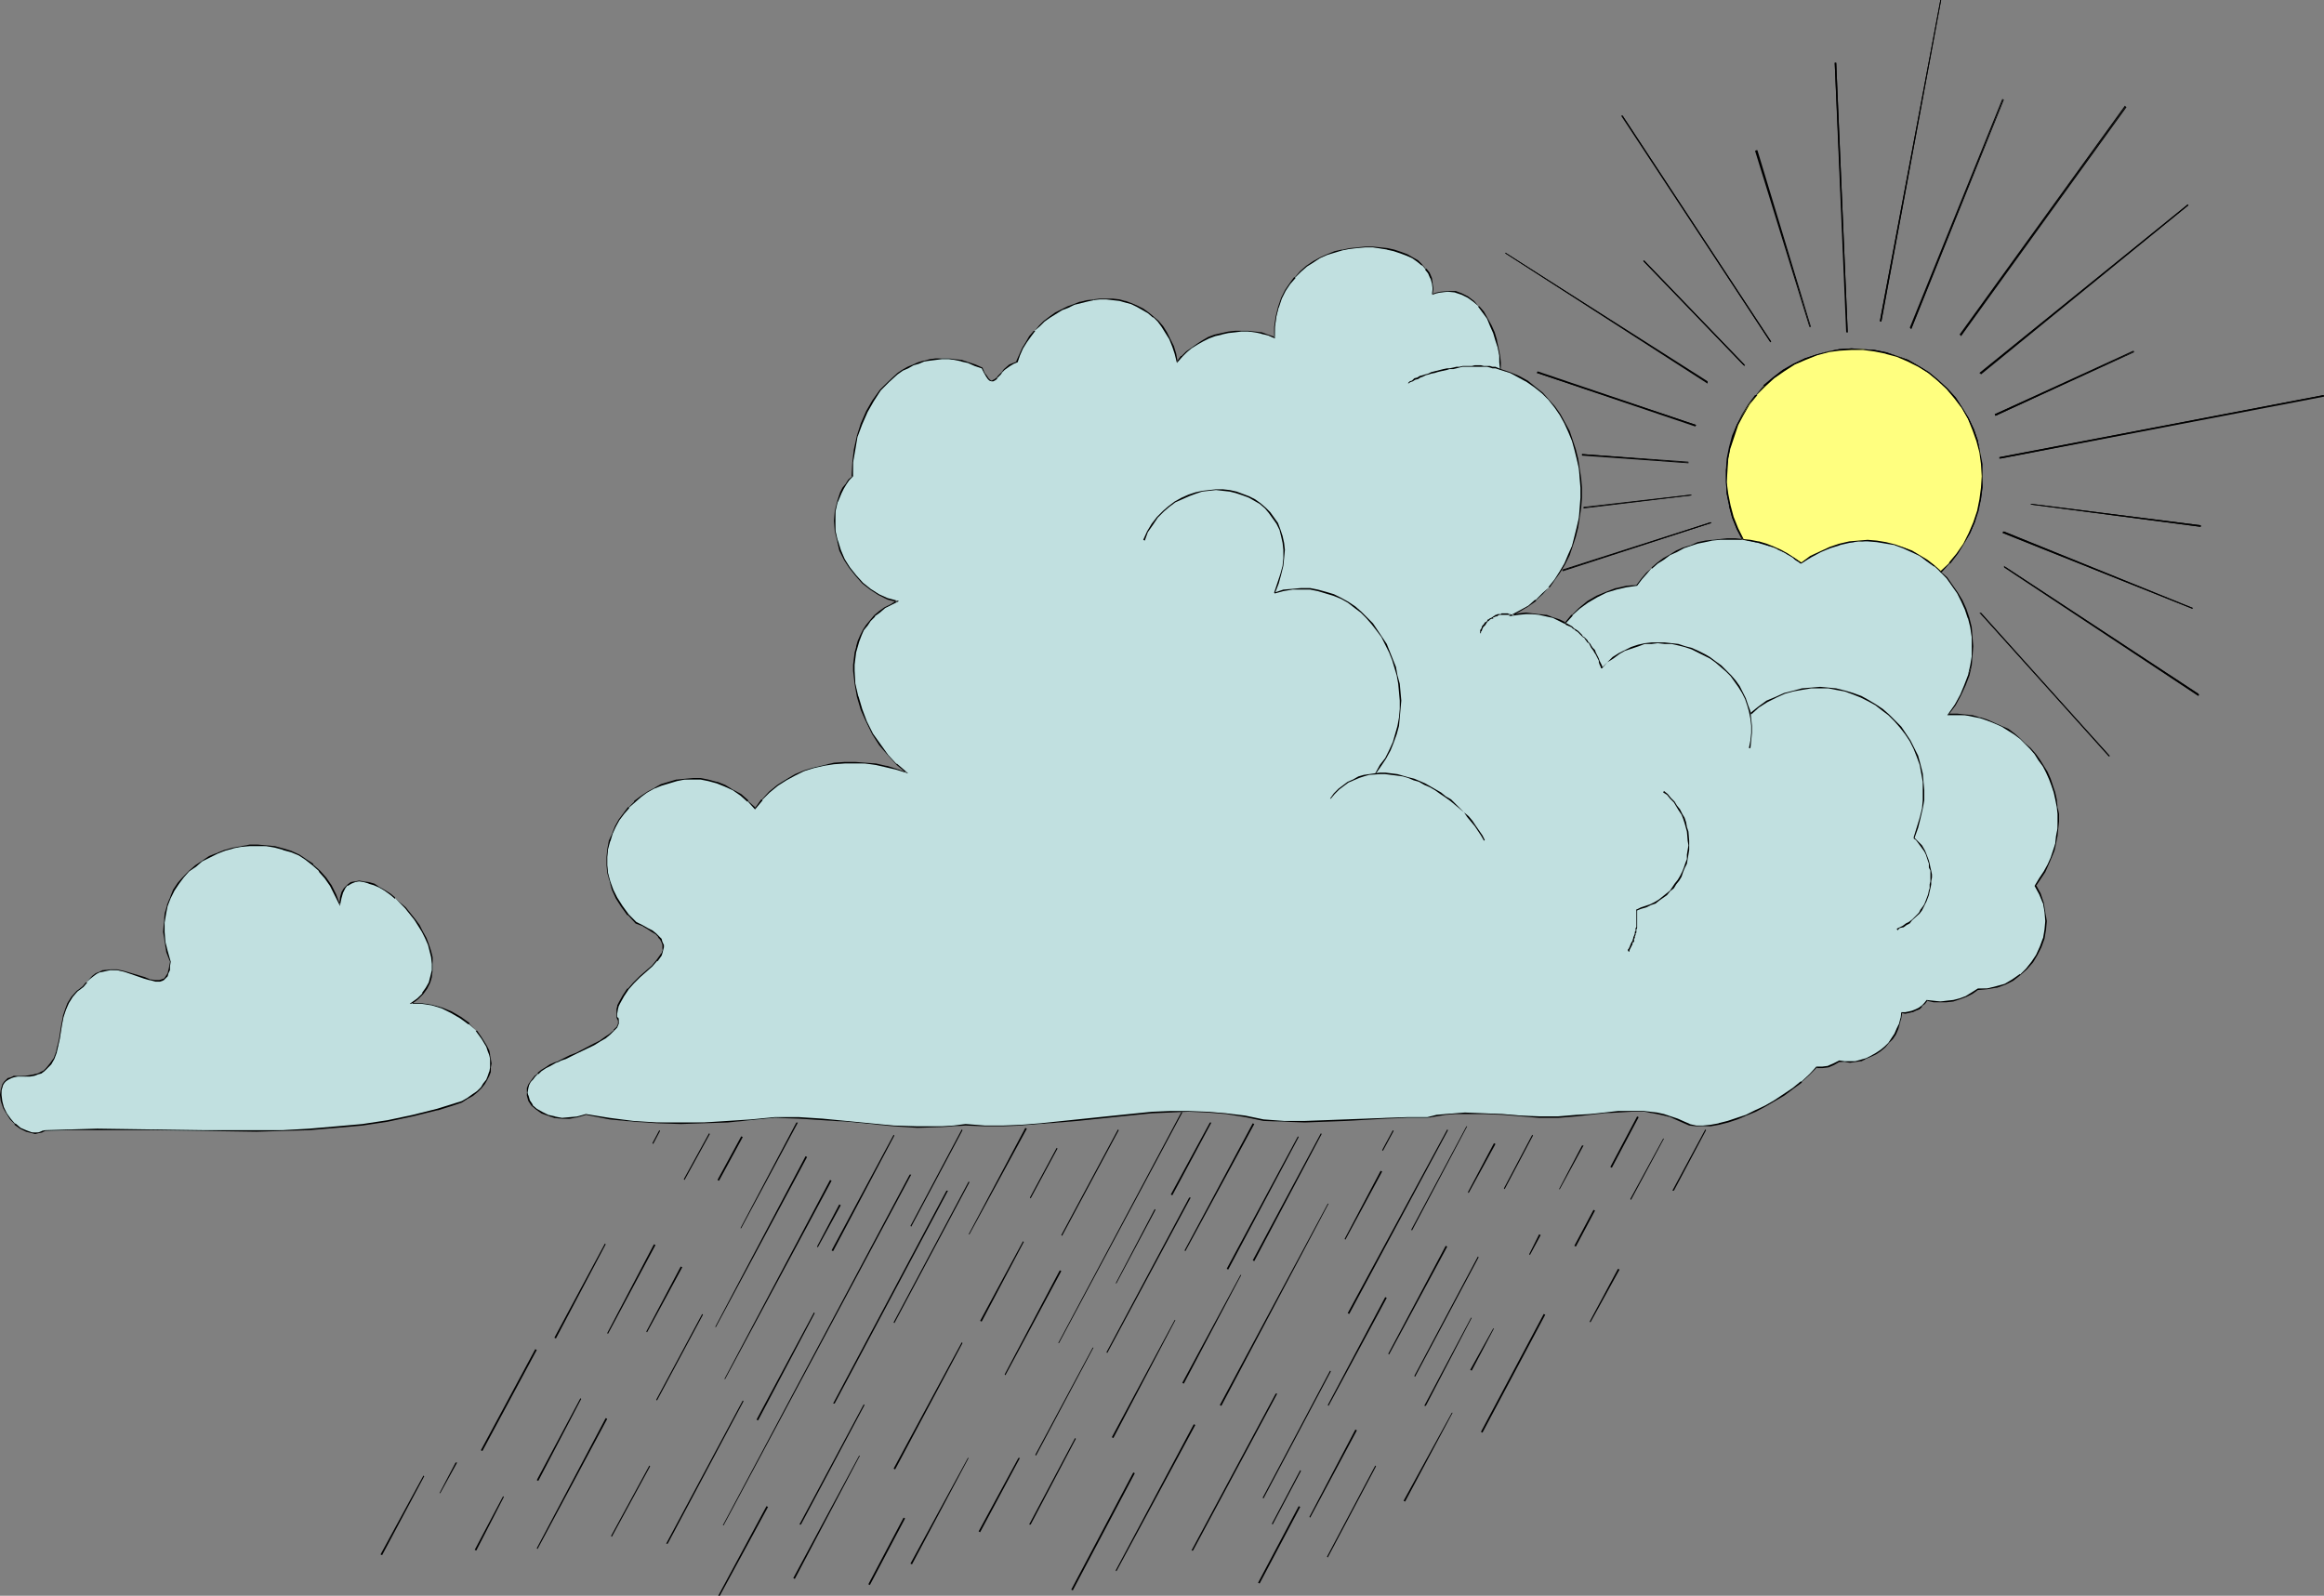 <?xml version="1.0" encoding="UTF-8" standalone="no"?>
<svg
   version="1.0"
   width="129.766mm"
   height="89.109mm"
   id="svg136"
   sodipodi:docname="Sun &amp; Clouds 18.wmf"
   xmlns:inkscape="http://www.inkscape.org/namespaces/inkscape"
   xmlns:sodipodi="http://sodipodi.sourceforge.net/DTD/sodipodi-0.dtd"
   xmlns="http://www.w3.org/2000/svg"
   xmlns:svg="http://www.w3.org/2000/svg">
  <rect width="100%" height="100%" fill="#808080" stroke="none"/>
  <sodipodi:namedview
     id="namedview136"
     pagecolor="#ffffff"
     bordercolor="#000000"
     borderopacity="0.25"
     inkscape:showpageshadow="2"
     inkscape:pageopacity="0.0"
     inkscape:pagecheckerboard="0"
     inkscape:deskcolor="#d1d1d1"
     inkscape:document-units="mm" />
  <defs
     id="defs1">
    <pattern
       id="WMFhbasepattern"
       patternUnits="userSpaceOnUse"
       width="6"
       height="6"
       x="0"
       y="0" />
  </defs>
  <path
     style="fill:#c1e0e0;fill-opacity:1;fill-rule:evenodd;stroke:none"
     d="m 9.534,238.693 -0.646,0.162 -0.808,0.162 -0.646,0.162 -0.646,-0.162 -1.293,-0.323 -1.293,-0.646 -1.131,-0.808 -0.97,-0.97 -0.808,-1.293 -0.485,-1.293 -0.485,-1.293 -0.162,-1.293 0.162,-1.131 0.323,-0.97 0.162,-0.485 0.485,-0.485 0.485,-0.323 0.485,-0.162 0.646,-0.323 0.808,-0.162 h 0.646 l 0.97,0.162 0.97,-0.162 0.97,-0.162 0.646,-0.162 0.808,-0.323 0.485,-0.323 0.646,-0.485 0.808,-0.97 0.646,-1.131 0.485,-1.293 0.485,-1.454 0.323,-1.454 0.485,-3.071 0.323,-1.616 0.485,-1.454 0.485,-1.454 0.808,-1.293 0.97,-1.293 0.646,-0.485 0.808,-0.485 0.646,-0.808 0.646,-0.808 0.646,-0.485 0.646,-0.485 0.808,-0.485 0.808,-0.162 1.454,-0.323 1.454,0.162 1.454,0.323 2.909,0.808 1.293,0.485 1.293,0.485 1.131,0.162 h 0.97 l 0.323,-0.162 0.485,-0.162 0.323,-0.323 0.323,-0.485 0.323,-0.485 0.162,-0.646 0.162,-0.808 v -0.97 l -0.646,-2.263 -0.485,-1.939 -0.162,-2.101 v -1.939 l 0.323,-1.939 0.485,-1.616 0.485,-1.778 0.808,-1.454 0.97,-1.454 0.97,-1.454 1.293,-1.131 1.293,-1.131 1.454,-1.131 1.616,-0.808 1.454,-0.808 1.778,-0.485 1.616,-0.485 1.778,-0.485 1.778,-0.162 h 1.778 l 1.778,0.162 1.778,0.162 1.778,0.485 1.616,0.485 1.616,0.808 1.616,0.808 1.454,1.131 1.293,1.293 1.293,1.454 1.131,1.778 0.97,1.778 0.808,2.101 0.323,-1.293 0.323,-1.131 0.485,-0.97 0.646,-0.646 0.808,-0.485 0.808,-0.323 h 0.808 0.97 l 1.131,0.323 0.97,0.323 1.131,0.485 1.131,0.808 1.131,0.808 1.131,0.808 1.131,0.97 0.97,1.131 1.939,2.424 0.97,1.131 0.808,1.454 0.646,1.293 0.485,1.293 0.485,1.454 0.323,1.293 0.162,1.454 v 1.293 l -0.323,1.293 -0.323,1.293 -0.646,1.293 -0.808,1.131 -1.131,0.97 -1.293,0.97 H 89.041 l 2.101,0.323 2.101,0.646 2.101,0.97 1.939,1.131 1.616,1.293 1.616,1.454 1.293,1.616 0.97,1.778 0.323,0.808 0.162,0.97 0.323,0.808 v 0.97 0.808 l -0.162,0.97 -0.323,0.808 -0.323,0.808 -0.646,0.97 -0.646,0.808 -0.808,0.646 -0.97,0.808 -0.97,0.808 -1.293,0.646 -2.586,0.808 -2.586,0.808 -5.171,1.293 -5.333,1.131 -5.333,0.808 -5.494,0.485 -5.656,0.485 -5.494,0.162 -5.656,0.162 H 42.986 l -11.312,-0.162 -11.15,-0.162 -5.494,0.162 z"
     id="path1" />
  <path
     style="fill:#000000;fill-opacity:1;fill-rule:evenodd;stroke:none"
     d="m 9.534,238.532 -0.808,0.162 h 0.162 l -0.808,0.323 H 7.434 6.787 v 0 L 5.494,238.532 4.363,238.047 3.232,237.077 v 0.162 l -0.97,-1.131 v 0 l -0.808,-1.131 -0.646,-1.293 -0.323,-1.293 v 0 l -0.162,-1.293 v -1.131 0.162 l 0.323,-1.131 0.323,-0.485 v 0 l 0.323,-0.323 v 0 l 0.485,-0.323 0.646,-0.323 0.485,-0.162 v 0 l 0.808,-0.162 H 4.363 5.333 6.302 l 0.97,-0.162 v 0 l 0.808,-0.323 0.646,-0.162 0.646,-0.485 0.485,-0.485 0.97,-0.97 0.646,-1.131 0.485,-1.293 0.323,-1.454 v 0 l 0.323,-1.454 0.485,-3.071 0.323,-1.616 v 0 l 0.485,-1.454 0.646,-1.454 0.808,-1.293 0.97,-1.131 v 0 l 0.646,-0.485 0.646,-0.485 0.808,-0.97 H 18.261 l 0.646,-0.646 0.808,-0.646 v 0 l 0.646,-0.485 0.646,-0.323 0.808,-0.162 v 0 l 1.454,-0.323 h 1.454 l 1.454,0.323 v 0 l 4.202,1.454 1.131,0.323 h 0.162 l 1.131,0.323 h 0.97 l 0.485,-0.162 0.323,-0.162 0.485,-0.485 0.323,-0.323 0.162,-0.646 0.323,-0.646 v 0 -0.808 l 0.162,-0.97 -0.646,-2.263 v 0 l -0.485,-1.939 -0.162,-2.101 v -1.939 l 0.323,-1.939 0.323,-1.616 v 0 l 0.646,-1.616 0.808,-1.616 0.97,-1.454 0.97,-1.293 v 0 l 1.131,-1.293 v 0 l 1.454,-0.97 1.293,-1.131 1.616,-0.808 1.616,-0.808 1.616,-0.646 1.778,-0.485 h -0.162 l 1.778,-0.323 1.778,-0.162 h 1.778 1.778 l 1.778,0.323 1.778,0.485 h -0.162 l 1.778,0.485 1.616,0.646 1.454,0.97 1.454,1.131 v 0 l 1.454,1.293 h -0.162 l 1.293,1.454 1.131,1.616 0.97,1.939 1.131,2.263 0.323,-1.616 v 0 l 0.323,-1.131 0.485,-0.97 v 0 l 0.485,-0.646 v 0.162 l 0.808,-0.485 0.808,-0.323 v 0 l 0.808,-0.162 0.97,0.162 1.131,0.323 h -0.162 l 1.131,0.323 1.131,0.485 1.131,0.646 1.131,0.808 1.131,0.97 v -0.162 l 0.97,0.97 1.131,1.131 v 0 l 1.939,2.424 0.808,1.293 0.808,1.293 0.646,1.293 0.646,1.454 0.323,1.293 v 0 l 0.323,1.293 0.162,1.454 v 1.293 l -0.323,1.293 v 0 l -0.323,1.293 -0.646,1.131 -0.808,1.131 h 0.162 l -1.131,1.131 v 0 l -1.616,1.131 H 89.041 l 2.101,0.323 v 0 l 2.101,0.646 1.939,0.97 1.939,1.131 1.778,1.293 v -0.162 l 1.616,1.454 h -0.162 l 1.293,1.778 0.97,1.616 0.323,0.97 0.323,0.808 v 0 l 0.162,0.808 v 0.97 0.808 l -0.162,0.97 v -0.162 l -0.323,0.97 -0.323,0.808 -0.646,0.808 -0.485,0.808 v 0 l -0.808,0.808 v 0 l -0.97,0.646 -1.131,0.808 -1.131,0.646 -2.586,0.808 -2.586,0.808 v 0 l -5.171,1.293 -5.333,1.131 -5.333,0.808 -5.494,0.485 -5.656,0.485 -5.494,0.323 H 54.136 42.986 l -11.312,-0.162 -11.15,-0.162 -5.494,0.162 -5.494,0.162 v 0.162 l 5.494,-0.162 h 5.494 11.15 l 11.312,0.162 11.15,0.162 5.656,-0.162 5.494,-0.162 5.656,-0.485 5.494,-0.485 5.333,-0.808 5.333,-1.131 5.171,-1.293 h 0.162 l 2.586,-0.808 2.424,-0.808 1.293,-0.808 1.131,-0.646 0.97,-0.808 v 0 l 0.808,-0.808 v 0 l 0.646,-0.808 0.485,-0.808 0.485,-0.97 0.323,-0.808 v -0.97 l 0.162,-0.808 -0.162,-0.97 -0.162,-0.808 v -0.162 l -0.162,-0.808 -0.485,-0.97 -0.97,-1.616 -1.131,-1.616 h -0.162 l -1.454,-1.454 v -0.162 l -1.778,-1.293 -1.939,-1.131 -1.939,-0.808 -2.262,-0.646 -2.101,-0.323 h -2.262 l 0.162,0.162 1.293,-0.97 v 0 l 1.131,-1.131 0.808,-1.131 0.646,-1.293 0.323,-1.131 v -0.162 l 0.162,-1.293 v -1.293 -1.454 l -0.323,-1.293 v 0 l -0.485,-1.454 -0.485,-1.293 -0.808,-1.454 -0.646,-1.293 -0.97,-1.293 -1.939,-2.424 v 0 l -1.131,-0.97 -1.131,-0.97 v -0.162 l -0.97,-0.808 -1.293,-0.808 -1.131,-0.646 -0.97,-0.646 -1.131,-0.323 v 0 l -1.131,-0.162 -0.97,-0.162 -0.808,0.162 h -0.162 l -0.808,0.162 -0.646,0.485 -0.808,0.808 -0.485,0.808 -0.323,1.131 v 0.162 l -0.162,1.293 h 0.162 l -0.808,-2.101 -0.97,-1.939 -1.131,-1.616 -1.293,-1.454 v 0 l -1.454,-1.293 v -0.162 l -1.454,-0.97 -1.454,-0.97 -1.778,-0.808 -1.616,-0.485 v 0 l -1.778,-0.485 -1.778,-0.162 -1.778,-0.162 h -1.778 l -1.778,0.323 -1.778,0.323 v 0 l -1.778,0.485 -1.616,0.646 -1.616,0.646 -1.454,0.97 -1.454,0.97 -1.293,1.131 v 0 l -1.293,1.293 v 0 l -1.131,1.293 -0.97,1.454 -0.646,1.616 -0.646,1.616 v 0.162 l -0.485,1.616 -0.162,1.939 -0.162,1.939 0.323,2.101 0.323,1.939 v 0.162 l 0.808,2.101 v 0 l -0.162,0.97 -0.162,0.808 v -0.162 l -0.162,0.808 -0.323,0.485 -0.323,0.485 0.162,-0.162 -0.323,0.323 -0.485,0.162 -0.485,0.162 h 0.162 -0.97 l -1.131,-0.162 v 0 l -1.131,-0.485 -4.363,-1.293 v 0 l -1.454,-0.323 h -1.454 l -1.454,0.162 h -0.162 l -0.646,0.323 -0.808,0.323 -0.646,0.485 v 0 l -0.646,0.646 -0.646,0.808 h -0.162 l -0.646,0.808 v 0 l -0.646,0.485 -0.646,0.485 -1.131,1.293 -0.808,1.293 -0.485,1.293 -0.485,1.454 v 0.162 l -0.323,1.616 -0.485,3.071 -0.323,1.454 v -0.162 l -0.323,1.454 -0.485,1.293 -0.808,1.131 -0.808,0.97 v 0 l -0.485,0.485 -0.646,0.323 -0.646,0.323 -0.808,0.162 h 0.162 l -0.97,0.162 -0.97,0.162 H 4.363 3.717 2.909 l -0.646,0.323 -0.646,0.162 -0.485,0.485 v 0 l -0.323,0.323 -0.323,0.485 -0.323,1.131 L 0,231.098 l 0.162,1.293 0.485,1.454 0.646,1.131 0.808,1.293 0.97,0.97 v 0.162 l 1.131,0.808 1.293,0.646 1.293,0.323 0.646,0.162 0.646,-0.162 0.808,-0.162 v 0 l 0.646,-0.323 v 0 z"
     id="path2" />
  <path
     style="fill:#c1e0e0;fill-opacity:1;fill-rule:evenodd;stroke:none"
     d="m 123.624,235.138 -1.616,0.646 -1.778,0.162 h -1.616 l -1.616,-0.162 -1.454,-0.323 -1.293,-0.646 -0.97,-0.646 -0.97,-0.97 -0.646,-0.808 -0.323,-1.131 -0.162,-0.646 0.162,-0.97 0.323,-0.646 0.323,-0.646 0.323,-0.485 0.485,-0.646 0.646,-0.646 0.808,-0.646 0.808,-0.485 1.131,-0.646 1.131,-0.646 0.323,-0.162 0.808,-0.323 0.808,-0.323 1.131,-0.485 1.131,-0.485 1.293,-0.646 2.586,-1.293 1.293,-0.808 1.131,-0.646 0.97,-0.808 0.808,-0.646 0.485,-0.808 0.485,-0.646 v -0.808 l -0.162,-0.162 -0.323,-0.323 v -0.808 l 0.162,-0.97 0.162,-0.646 0.323,-0.808 0.808,-1.454 0.97,-1.293 1.293,-1.293 1.293,-1.293 1.293,-1.131 1.131,-1.293 1.131,-0.97 0.808,-1.131 0.162,-0.646 0.162,-0.485 0.162,-0.646 v -0.485 l -0.162,-0.646 -0.323,-0.485 -0.485,-0.646 -0.646,-0.485 -0.808,-0.646 -0.97,-0.646 -1.131,-0.485 -1.293,-0.646 -1.616,-1.778 -1.293,-1.616 -1.131,-1.778 -0.808,-1.778 -0.646,-1.778 -0.323,-1.778 -0.162,-1.616 v -1.778 l 0.162,-1.616 0.323,-1.778 0.485,-1.454 0.808,-1.454 0.646,-1.454 1.131,-1.454 0.97,-1.293 1.293,-1.131 1.293,-1.131 1.293,-0.808 1.454,-0.97 1.616,-0.646 1.454,-0.485 1.778,-0.485 1.616,-0.162 1.778,-0.162 h 1.616 l 1.616,0.323 1.778,0.485 1.778,0.646 1.616,0.808 1.616,1.131 1.616,1.293 1.454,1.616 1.454,-1.778 1.616,-1.778 1.616,-1.293 1.778,-1.293 1.939,-0.97 1.939,-0.808 2.101,-0.808 2.101,-0.485 2.101,-0.323 2.262,-0.162 h 2.262 l 2.101,0.162 2.262,0.162 2.101,0.485 2.101,0.485 2.101,0.646 -1.939,-1.616 -1.939,-1.939 -1.616,-2.101 -1.616,-2.424 -1.293,-2.424 -0.97,-2.747 -0.808,-2.586 -0.485,-2.747 -0.323,-2.747 v -1.293 l 0.162,-1.293 0.162,-1.293 0.323,-1.131 0.323,-1.293 0.485,-1.131 0.646,-1.131 0.646,-1.131 0.808,-0.97 0.808,-0.97 0.97,-0.808 1.131,-0.808 1.293,-0.808 1.454,-0.646 -2.101,-0.485 -1.939,-0.97 -1.778,-0.97 -1.616,-1.454 -1.454,-1.454 -1.293,-1.616 -0.97,-1.939 -0.97,-1.939 -0.646,-1.939 -0.323,-2.101 -0.162,-2.101 0.162,-1.939 0.323,-2.101 0.808,-1.778 0.485,-0.97 0.485,-0.97 0.808,-0.808 0.646,-0.808 0.162,-2.909 0.323,-2.747 0.646,-2.909 0.808,-2.586 1.131,-2.424 1.293,-2.424 1.616,-2.101 1.616,-1.939 1.939,-1.616 0.97,-0.646 1.131,-0.646 1.131,-0.646 1.131,-0.323 1.293,-0.323 1.131,-0.323 1.293,-0.162 1.293,-0.162 h 1.454 l 1.293,0.323 1.454,0.162 1.293,0.323 1.454,0.646 1.616,0.646 0.485,0.97 0.323,0.808 0.485,0.485 0.323,0.323 h 0.323 0.323 l 0.323,-0.162 0.323,-0.323 0.323,-0.323 0.485,-0.485 0.323,-0.485 0.485,-0.485 1.293,-0.97 0.646,-0.323 0.808,-0.323 0.646,-1.454 0.485,-1.454 0.808,-1.293 0.808,-1.293 0.97,-1.131 0.97,-0.97 1.131,-1.131 1.131,-0.808 1.131,-0.808 1.293,-0.646 1.293,-0.646 1.293,-0.646 1.454,-0.323 1.293,-0.323 1.454,-0.323 h 1.293 1.454 1.293 l 1.454,0.162 1.131,0.323 1.293,0.485 1.293,0.485 1.293,0.646 0.97,0.646 1.131,0.97 0.97,0.97 0.97,1.131 0.808,1.131 0.808,1.454 0.646,1.454 0.485,1.616 0.323,1.778 0.97,-1.131 0.97,-0.97 1.131,-0.97 1.131,-0.808 1.293,-0.646 1.293,-0.646 1.293,-0.485 1.293,-0.323 1.454,-0.323 1.454,-0.162 1.293,-0.162 h 1.454 l 1.454,0.323 1.454,0.162 1.293,0.485 1.293,0.485 0.162,-2.262 0.323,-2.262 0.485,-1.939 0.485,-1.778 0.808,-1.616 0.97,-1.616 1.131,-1.293 1.131,-1.131 1.293,-1.131 1.454,-0.97 1.454,-0.808 1.454,-0.646 1.616,-0.646 1.616,-0.485 1.616,-0.162 1.616,-0.323 h 1.616 1.616 l 3.07,0.323 1.293,0.323 1.454,0.485 1.293,0.485 1.131,0.646 1.131,0.646 0.97,0.808 0.808,0.808 0.646,0.97 0.485,0.97 0.323,1.131 v 1.131 1.293 l 0.808,-0.323 0.808,-0.162 1.616,-0.323 1.616,0.162 1.293,0.485 1.293,0.646 1.293,0.97 0.97,0.97 0.97,1.293 0.808,1.293 0.808,1.454 0.646,1.616 0.485,1.616 0.323,1.454 0.323,1.616 0.162,1.454 0.162,1.616 1.939,0.646 1.939,0.808 1.778,0.97 1.616,1.131 1.454,1.293 1.454,1.454 1.293,1.616 0.97,1.616 0.97,1.616 0.97,1.778 0.646,1.939 0.646,1.939 0.485,1.939 0.323,2.101 0.323,2.101 0.162,1.939 v 2.101 l -0.162,2.101 -0.323,2.101 -0.323,2.101 -0.485,1.939 -0.646,1.939 -0.646,1.939 -0.97,1.778 -0.97,1.778 -0.97,1.616 -1.293,1.616 -1.293,1.454 -1.454,1.293 -1.616,1.131 -1.778,1.131 -1.778,0.808 1.454,-0.162 1.616,-0.162 1.293,0.162 h 1.454 l 1.454,0.323 1.454,0.323 1.293,0.646 1.293,0.646 1.454,-1.616 1.616,-1.616 1.778,-1.293 1.939,-1.131 1.939,-0.97 2.101,-0.646 2.101,-0.485 2.101,-0.323 0.97,-1.293 1.131,-1.131 1.131,-1.131 1.293,-1.131 1.293,-0.808 1.293,-0.97 1.454,-0.646 1.293,-0.646 1.616,-0.646 1.454,-0.485 1.616,-0.323 1.454,-0.323 1.616,-0.162 h 1.616 1.616 l 1.616,0.162 -1.293,-2.424 -0.808,-2.424 -0.808,-2.424 -0.323,-2.424 -0.162,-2.586 v -2.424 l 0.162,-2.424 0.485,-2.424 0.646,-2.424 0.97,-2.262 1.131,-2.262 1.293,-2.101 1.454,-1.939 1.778,-1.939 1.939,-1.616 2.101,-1.616 2.262,-1.293 2.262,-1.131 2.424,-0.808 2.424,-0.808 2.424,-0.323 2.586,-0.162 h 2.424 l 2.424,0.323 2.424,0.485 2.424,0.646 2.262,0.97 2.101,1.131 2.101,1.454 2.101,1.616 1.778,1.778 1.778,1.939 1.454,2.101 1.293,2.262 1.131,2.262 0.808,2.424 0.646,2.424 0.162,2.424 0.323,2.424 -0.162,2.424 -0.323,2.586 -0.485,2.424 -0.808,2.263 -0.97,2.424 -1.293,2.101 -1.293,2.101 -1.778,2.101 -1.778,1.778 1.293,1.454 1.131,1.454 1.131,1.616 0.97,1.778 0.808,1.778 0.646,1.778 0.485,1.939 0.162,2.101 0.162,1.939 v 2.101 l -0.323,1.939 -0.485,2.101 -0.808,2.101 -0.808,1.939 -1.293,2.101 -1.293,2.101 h 1.778 l 1.616,0.162 1.616,0.162 1.616,0.323 1.616,0.646 1.454,0.485 1.454,0.646 1.293,0.808 1.293,0.808 1.293,0.97 1.131,1.131 1.131,1.131 0.97,1.131 0.808,1.293 0.808,1.293 0.808,1.293 0.646,1.293 0.485,1.454 0.485,1.454 0.323,1.454 0.323,1.616 0.162,1.454 v 1.616 l -0.162,1.454 -0.162,1.616 -0.323,1.616 -0.323,1.454 -0.485,1.616 -0.808,1.454 -0.646,1.454 -0.97,1.454 -0.97,1.454 0.97,1.778 0.646,1.778 0.485,1.939 0.162,1.939 -0.162,1.778 -0.323,1.939 -0.646,1.616 -0.808,1.778 -0.97,1.454 -1.293,1.454 -1.293,1.293 -1.454,1.131 -1.778,0.808 -1.778,0.646 -1.939,0.323 -1.939,0.162 -1.131,0.808 -1.293,0.646 -1.454,0.485 -1.293,0.485 -1.454,0.162 h -1.293 -1.454 l -1.454,-0.162 -0.485,0.485 -0.485,0.646 -0.646,0.485 -0.646,0.323 -0.808,0.323 -0.646,0.162 -0.808,0.162 h -0.808 v 1.131 l -0.323,1.131 -0.485,1.131 -0.485,0.97 -0.646,0.97 -0.646,0.97 -0.97,0.808 -0.808,0.808 -0.97,0.646 -0.97,0.646 -1.131,0.485 -1.131,0.323 -1.131,0.162 -1.131,0.162 h -1.131 l -1.131,-0.162 -1.131,0.646 -1.131,0.485 -1.293,0.162 h -1.131 l -1.616,1.454 -1.616,1.616 -1.939,1.454 -1.778,1.293 -2.101,1.293 -1.939,0.97 -1.939,1.131 -1.939,0.97 -2.101,0.646 -1.939,0.646 -1.778,0.485 -1.778,0.323 -1.616,0.162 -1.454,-0.162 -1.454,-0.162 -1.131,-0.485 -1.454,-0.646 -1.293,-0.485 -1.454,-0.485 -1.454,-0.323 -2.747,-0.323 -2.747,-0.162 -2.747,0.162 -2.909,0.323 -2.909,0.162 -2.909,0.323 -1.939,0.162 -1.939,0.162 h -4.04 l -3.878,-0.323 -3.878,-0.323 -4.04,-0.162 h -3.878 -1.939 l -2.101,0.162 -1.939,0.323 -1.939,0.485 h -4.202 -4.363 l -8.565,0.485 -4.363,0.162 -4.363,0.162 h -4.363 l -4.363,-0.323 -3.878,-0.808 -4.04,-0.646 -3.878,-0.323 h -4.04 -3.878 l -3.878,0.162 -7.918,0.808 -7.757,0.808 -7.757,0.808 -4.04,0.323 h -3.878 -3.878 l -4.04,-0.162 -2.586,0.323 h -2.424 l -5.171,0.162 -5.01,-0.323 -5.01,-0.323 -5.01,-0.485 -5.01,-0.485 -5.01,-0.323 h -5.01 l -5.01,0.485 -5.01,0.323 -5.01,0.162 -4.848,0.162 -5.01,-0.162 -5.01,-0.162 -5.01,-0.646 z"
     id="path3" />
  <path
     style="fill:#000000;fill-opacity:1;fill-rule:evenodd;stroke:none"
     d="m 123.624,235.138 -1.778,0.485 h 0.162 l -1.778,0.162 -1.616,0.162 -1.616,-0.323 h 0.162 l -1.454,-0.323 -1.293,-0.646 -1.131,-0.646 v 0 l -0.97,-0.808 h 0.162 l -0.646,-0.97 -0.323,-1.131 v 0.162 l -0.162,-0.646 0.162,-0.97 v 0 l 0.162,-0.646 0.323,-0.646 0.485,-0.485 0.485,-0.646 v 0 l 0.646,-0.646 v 0.162 l 0.646,-0.646 0.97,-0.646 0.97,-0.485 1.131,-0.646 0.485,-0.162 0.646,-0.323 0.97,-0.323 0.97,-0.485 1.293,-0.646 3.717,-1.778 1.293,-0.808 1.131,-0.646 0.97,-0.808 0.808,-0.808 0.646,-0.646 0.323,-0.808 v -0.808 -0.323 l -0.323,-0.323 v 0.162 -0.808 l 0.162,-0.97 0.162,-0.646 v 0 l 0.323,-0.646 0.808,-1.454 0.97,-1.454 v 0 l 1.131,-1.293 1.293,-1.293 1.293,-1.131 1.293,-1.131 0.97,-1.131 h 0.162 l 0.808,-1.131 0.162,-0.485 0.162,-0.646 0.162,-0.646 v -0.485 l -0.323,-0.646 -0.162,-0.646 -0.485,-0.485 v 0 l -0.646,-0.646 -0.808,-0.646 -0.97,-0.485 -1.131,-0.646 -1.293,-0.646 v 0 l -1.616,-1.616 v 0 l -1.293,-1.778 -1.131,-1.778 -0.808,-1.616 -0.646,-1.778 v 0 l -0.485,-1.778 -0.162,-1.616 v -1.778 l 0.162,-1.616 0.485,-1.778 v 0.162 l 0.485,-1.616 0.646,-1.454 0.808,-1.454 0.97,-1.293 1.131,-1.293 h -0.162 l 1.293,-1.131 v 0 l 1.293,-1.131 1.293,-0.97 1.454,-0.808 1.616,-0.646 1.616,-0.485 1.616,-0.485 v 0 l 1.616,-0.323 h 1.778 1.616 l 1.616,0.323 1.778,0.485 v 0 l 1.616,0.646 1.778,0.808 1.616,1.131 1.454,1.293 v -0.162 l 1.616,1.778 1.616,-1.939 h -0.162 l 1.616,-1.616 v 0 l 1.778,-1.454 1.778,-1.131 1.778,-0.97 1.939,-0.97 2.101,-0.646 v 0 l 2.101,-0.485 2.101,-0.323 2.262,-0.162 h 2.262 2.101 l 2.262,0.323 2.101,0.485 v 0 l 2.101,0.485 2.586,0.808 -2.424,-2.101 v 0.162 l -1.778,-1.939 v 0 l -1.616,-2.263 -1.616,-2.262 -1.293,-2.586 -0.97,-2.586 -0.808,-2.747 v 0.162 l -0.646,-2.747 -0.162,-2.747 v -1.293 l 0.162,-1.293 0.162,-1.293 0.323,-1.131 v 0 l 0.323,-1.131 0.485,-1.293 0.485,-1.131 0.808,-0.97 0.646,-0.97 0.97,-0.97 h -0.162 l 1.131,-0.808 1.131,-0.97 1.293,-0.646 1.616,-0.808 -2.424,-0.646 -1.778,-0.808 -1.778,-1.131 -1.616,-1.293 v 0 l -1.454,-1.616 v 0 l -1.293,-1.616 -1.131,-1.778 -0.808,-1.939 -0.646,-2.101 v 0.162 l -0.485,-2.101 v -2.101 -1.939 l 0.485,-2.101 v 0.162 l 0.808,-1.939 0.485,-0.97 0.485,-0.808 0.646,-0.97 v 0 l 0.808,-0.808 v -2.909 l 0.485,-2.747 0.485,-2.909 v 0.162 l 0.97,-2.586 1.131,-2.586 1.293,-2.262 1.454,-2.262 v 0 l 1.778,-1.778 v 0 l 1.778,-1.616 1.131,-0.808 1.131,-0.485 1.131,-0.646 1.131,-0.323 1.131,-0.485 v 0 l 1.131,-0.162 1.293,-0.162 1.293,-0.162 h 1.454 l 1.293,0.162 1.454,0.323 h -0.162 l 1.454,0.323 1.454,0.646 1.454,0.485 v 0 l 0.485,0.97 0.485,0.808 0.323,0.485 0.323,0.323 0.485,0.162 h 0.323 l 0.323,-0.162 0.485,-0.323 v -0.162 l 0.323,-0.323 v 0 l 0.485,-0.485 0.323,-0.485 v 0 l 0.485,-0.485 v 0 l 1.131,-0.808 0.808,-0.485 0.808,-0.323 0.485,-1.454 0.646,-1.454 0.808,-1.293 0.808,-1.131 0.97,-1.293 h -0.162 l 1.131,-0.97 0.97,-0.97 v 0 l 1.131,-0.808 1.293,-0.808 1.293,-0.808 1.293,-0.485 1.293,-0.646 1.293,-0.323 v 0 l 1.293,-0.323 1.454,-0.323 v -0.162 l -1.454,0.162 -1.293,0.323 h -0.162 l -1.293,0.485 -1.293,0.485 -1.293,0.646 -1.293,0.646 -1.131,0.808 -1.293,0.97 v 0 l -0.97,0.97 -0.97,1.131 h -0.162 l -0.97,1.131 -0.646,1.131 -0.808,1.293 -0.646,1.454 -0.646,1.454 h 0.162 l -0.808,0.323 -0.808,0.323 -1.131,0.97 -0.485,0.646 v 0 l -0.485,0.485 -0.323,0.323 v 0 l -0.323,0.485 v -0.162 l -0.323,0.323 -0.323,0.162 v 0 l -0.323,0.162 v 0 l -0.323,-0.162 -0.323,-0.323 v 0 l -0.323,-0.485 -0.485,-0.646 -0.485,-1.131 -1.454,-0.646 -1.454,-0.485 -1.454,-0.485 v 0 l -1.454,-0.162 -1.293,-0.162 h -1.454 -1.293 l -1.293,0.162 -1.131,0.323 h -0.162 l -1.131,0.323 -1.131,0.485 -1.131,0.485 -1.131,0.646 -0.97,0.646 -1.939,1.778 v 0 l -1.778,1.778 v 0 l -1.616,2.262 -1.293,2.262 -1.131,2.586 -0.808,2.586 v 0 l -0.646,2.909 -0.323,2.747 -0.162,2.909 h 0.162 l -0.808,0.646 v 0 l -0.646,0.97 -0.646,0.808 -0.485,0.97 -0.646,1.939 v 0 l -0.485,2.101 -0.162,1.939 0.162,2.101 0.485,2.101 v 0 l 0.485,2.101 0.97,1.939 1.131,1.778 1.293,1.616 v 0 l 1.454,1.616 v 0 l 1.616,1.293 1.778,1.131 1.939,0.97 1.939,0.485 v -0.323 l -1.293,0.808 -1.293,0.646 -1.131,0.808 -0.97,0.808 -0.162,0.162 -0.808,0.97 -0.808,0.97 -0.646,0.97 -0.646,1.293 -0.485,1.131 -0.323,1.131 v 0.162 l -0.323,1.131 -0.162,1.293 -0.162,1.293 v 1.293 l 0.323,2.747 0.485,2.747 v 0 l 0.808,2.747 1.131,2.586 1.293,2.586 1.454,2.263 1.778,2.101 v 0 l 1.939,2.101 v 0 l 1.939,1.616 v -0.162 l -1.939,-0.646 -2.101,-0.646 h -0.162 l -2.101,-0.485 -2.262,-0.162 -2.101,-0.162 h -2.262 l -2.262,0.162 -2.101,0.485 -2.101,0.485 v 0 l -2.101,0.646 -1.939,0.808 -1.939,1.131 -1.778,1.131 -1.778,1.454 v 0 l -1.454,1.616 h -0.162 l -1.293,1.778 h 0.162 l -1.616,-1.454 v -0.162 l -1.454,-1.293 -1.778,-0.97 -1.616,-0.97 -1.616,-0.646 h -0.162 l -1.778,-0.485 -1.616,-0.323 h -1.616 l -1.778,0.162 -1.616,0.162 h -0.162 l -1.616,0.485 -1.616,0.485 -1.454,0.808 -1.454,0.808 -1.454,0.97 -1.293,0.97 v 0.162 l -1.131,1.131 h -0.162 l -0.97,1.293 -0.97,1.293 -0.808,1.454 -0.646,1.616 -0.646,1.454 v 0 l -0.323,1.778 -0.162,1.616 v 1.778 l 0.162,1.616 0.485,1.778 v 0 l 0.485,1.778 0.808,1.778 1.131,1.778 1.293,1.778 h 0.162 l 1.616,1.778 1.293,0.485 1.131,0.646 0.97,0.646 0.808,0.485 v 0 l 0.646,0.646 h -0.162 l 0.485,0.485 0.323,0.646 0.162,0.485 v 0 0.485 0.646 0 l -0.162,0.485 -0.323,0.485 -0.808,1.131 v 0 l -0.97,1.131 -1.293,1.131 -1.293,1.131 -1.293,1.293 -1.131,1.293 h -0.162 l -0.97,1.454 -0.808,1.454 -0.323,0.646 v 0.162 l -0.162,0.646 v 0.97 0.808 l 0.162,0.323 0.162,0.323 v -0.162 0.808 0 l -0.323,0.646 -0.646,0.646 h 0.162 l -0.97,0.808 -0.97,0.646 -1.131,0.808 -1.293,0.646 -3.717,1.939 -1.293,0.485 -0.97,0.485 -0.97,0.485 -0.646,0.323 -0.485,0.162 -1.131,0.485 -0.97,0.646 -0.808,0.485 -0.808,0.646 v 0.162 l -0.646,0.485 v 0 l -0.485,0.646 -0.485,0.646 -0.323,0.485 -0.323,0.808 v 0.97 0.646 l 0.323,1.131 0.646,0.97 0.97,0.808 v 0 l 1.131,0.808 1.293,0.485 1.454,0.485 v 0 l 1.616,0.162 h 1.616 l 1.778,-0.323 v 0 l 1.616,-0.485 v 0 z"
     id="path4" />
  <path
     style="fill:#000000;fill-opacity:1;fill-rule:evenodd;stroke:none"
     d="m 230.765,63.35 1.293,-0.162 h 1.454 l 1.293,0.162 1.454,0.162 1.131,0.323 v 0 l 1.293,0.323 1.293,0.646 1.131,0.646 1.131,0.646 1.131,0.97 v -0.162 l 0.97,0.97 v 0 l 0.808,1.131 0.808,1.293 0.808,1.293 0.646,1.616 0.485,1.454 v 0 l 0.485,1.939 1.131,-1.293 v 0 l 0.97,-0.97 v 0 l 0.97,-0.808 1.293,-0.808 1.131,-0.646 1.293,-0.646 1.293,-0.485 1.454,-0.323 h -0.162 l 1.454,-0.323 1.454,-0.162 1.293,-0.162 h 1.454 l 1.454,0.162 1.454,0.323 h -0.162 l 1.454,0.323 1.454,0.646 v -2.424 l 0.323,-2.262 0.485,-1.939 v 0.162 l 0.646,-1.939 0.808,-1.616 0.97,-1.454 1.131,-1.293 h -0.162 l 1.293,-1.293 v 0 l 1.293,-1.131 1.293,-0.808 1.454,-0.97 1.454,-0.646 1.616,-0.485 1.616,-0.485 v 0 l 1.616,-0.323 1.616,-0.162 1.616,-0.162 h 1.616 l 3.07,0.485 h -0.162 l 1.454,0.323 1.454,0.485 1.293,0.485 1.131,0.485 1.131,0.808 0.97,0.808 v -0.162 l 0.808,0.97 h -0.162 l 0.646,0.808 0.485,1.131 v -0.162 l 0.323,1.131 0.162,1.131 -0.162,1.293 0.97,-0.323 v 0 l 0.808,-0.162 1.616,-0.162 1.616,0.162 h -0.162 l 1.454,0.485 1.293,0.646 1.131,0.808 v 0 l 1.131,0.97 h -0.162 l 0.97,1.293 0.97,1.293 0.646,1.616 0.646,1.454 0.485,1.616 v 0 l 0.485,1.454 0.323,1.616 v 1.454 l 0.162,1.616 2.101,0.646 1.778,0.97 1.778,0.97 1.616,1.131 1.616,1.293 v 0 l 1.293,1.293 v 0 l 1.293,1.616 1.131,1.616 0.97,1.778 0.808,1.778 0.808,1.939 0.485,1.778 v 0 l 0.485,1.939 0.485,2.101 0.162,2.101 0.162,1.939 v 2.101 l -0.162,2.101 -0.162,2.101 -0.485,2.101 -0.485,1.939 v 0 l -0.485,1.939 -0.808,1.778 -0.808,1.939 -0.97,1.616 -1.131,1.778 -1.293,1.616 h 0.162 l -1.454,1.293 -1.454,1.454 v -0.162 l -1.454,1.293 -1.778,0.97 -2.424,1.293 2.101,-0.323 1.616,-0.162 h 1.293 l 1.454,0.162 1.454,0.323 v 0 l 1.454,0.323 1.293,0.646 1.293,0.646 1.616,-1.778 h -0.162 l 1.616,-1.454 v 0 l 1.778,-1.293 1.939,-1.131 1.939,-0.97 2.101,-0.646 v 0 l 2.101,-0.485 2.262,-0.323 0.97,-1.293 v 0 l 1.131,-1.293 0.97,-1.131 v 0.162 l 1.293,-1.131 1.293,-0.808 1.293,-0.97 1.454,-0.646 1.454,-0.808 1.454,-0.485 1.454,-0.485 v 0 l 1.616,-0.323 1.454,-0.323 1.616,-0.162 h 1.616 1.616 1.778 l -1.293,-2.424 -0.97,-2.424 -0.646,-2.424 v 0 l -0.323,-2.424 -0.323,-2.586 v -2.424 l 0.323,-2.424 0.485,-2.424 v 0 l 0.646,-2.424 0.97,-2.262 0.97,-2.101 1.454,-2.262 1.454,-1.939 h -0.162 l 1.778,-1.778 v 0 l 1.939,-1.778 2.101,-1.454 2.262,-1.454 2.424,-0.97 2.262,-0.97 2.424,-0.646 v 0 l 2.424,-0.323 2.586,-0.162 h 2.424 l 2.424,0.323 2.424,0.485 h -0.162 l 2.424,0.646 2.262,0.97 2.262,1.131 2.101,1.293 1.939,1.616 v 0 l 1.939,1.778 v 0 l 1.616,1.939 1.616,2.101 1.293,2.262 0.97,2.424 0.808,2.262 v 0 l 0.646,2.424 0.323,2.424 0.162,2.424 -0.162,2.424 -0.323,2.586 -0.485,2.424 v -0.162 l -0.808,2.424 -0.97,2.263 -1.131,2.263 -1.454,2.101 -1.616,1.939 v 0 l -1.939,1.939 1.454,1.454 v 0 l 1.131,1.616 1.131,1.616 0.808,1.616 0.808,1.778 0.646,1.939 v -0.162 l 0.485,1.939 0.323,2.101 v 1.939 2.101 l -0.323,1.939 -0.485,2.101 0.808,-2.101 0.162,-1.939 0.162,-2.101 -0.162,-1.939 -0.162,-2.101 -0.485,-1.939 v 0 l -0.646,-1.939 -0.808,-1.778 -0.97,-1.616 -1.131,-1.616 -1.131,-1.616 v 0 l -1.454,-1.293 v 0 l 1.939,-1.778 v 0 l 1.616,-1.939 1.454,-2.101 1.293,-2.262 0.97,-2.263 0.646,-2.424 v 0 l 0.646,-2.424 0.323,-2.586 v -2.424 l -0.162,-2.424 -0.323,-2.424 -0.485,-2.424 v -0.162 l -0.808,-2.262 -1.131,-2.424 -1.293,-2.101 -1.454,-2.262 -1.778,-1.939 v 0 l -1.939,-1.778 v 0 l -1.939,-1.616 -2.101,-1.293 -2.262,-1.293 -2.262,-0.808 -2.424,-0.808 v 0 l -2.424,-0.485 -2.424,-0.162 -2.424,-0.162 -2.586,0.162 -2.424,0.485 v 0 l -2.424,0.646 -2.424,0.808 -2.424,1.131 -2.262,1.293 -2.101,1.616 -1.939,1.616 v 0.162 l -1.616,1.939 h -0.162 l -1.454,1.939 -1.293,2.101 -1.131,2.262 -0.97,2.262 -0.646,2.424 v 0 l -0.485,2.424 -0.162,2.424 v 2.424 l 0.162,2.586 0.485,2.424 v 0.162 l 0.646,2.424 0.97,2.424 1.131,2.263 0.162,-0.162 -1.616,-0.162 h -1.616 l -1.616,0.162 -1.616,0.162 -1.454,0.162 -1.616,0.323 v 0 l -1.454,0.646 -1.616,0.485 -1.454,0.646 -1.293,0.808 -1.454,0.808 -1.293,0.97 -1.131,0.97 v 0.162 l -1.131,0.97 -1.131,1.293 v 0 l -0.97,1.293 v 0 l -2.101,0.162 -2.101,0.485 h -0.162 l -2.101,0.808 -1.939,0.808 -1.939,1.131 -1.778,1.454 v 0 l -1.454,1.454 h -0.162 l -1.454,1.778 0.323,-0.162 -1.293,-0.646 -1.454,-0.485 -1.293,-0.485 h -0.162 l -1.454,-0.162 -1.454,-0.162 -1.293,-0.162 -1.616,0.162 -1.454,0.323 0.162,0.162 1.778,-0.97 1.616,-0.97 1.616,-1.131 v -0.162 l 1.454,-1.293 1.293,-1.454 h 0.162 l 1.131,-1.616 1.131,-1.616 0.97,-1.616 0.97,-1.939 0.646,-1.939 0.646,-1.939 v 0 l 0.485,-1.939 0.323,-2.101 0.323,-2.101 0.162,-2.101 v -2.101 l -0.162,-1.939 -0.323,-2.101 -0.323,-2.101 -0.485,-1.939 v 0 l -0.646,-1.939 -0.646,-1.939 -0.97,-1.778 -0.97,-1.778 -1.131,-1.616 -1.293,-1.454 v 0 l -1.293,-1.454 v 0 l -1.616,-1.293 -1.616,-1.293 -1.778,-0.97 -1.939,-0.808 -1.939,-0.646 v 0.162 -1.616 l -0.162,-1.454 -0.323,-1.616 -0.323,-1.454 v -0.162 l -0.485,-1.616 -0.646,-1.454 -0.808,-1.454 -0.808,-1.454 -0.97,-1.131 h -0.162 l -0.97,-1.131 v 0 l -1.293,-0.97 -1.293,-0.646 -1.293,-0.485 h -1.616 l -1.616,0.162 -0.808,0.162 v 0 l -0.97,0.323 0.162,0.162 0.162,-1.293 -0.162,-1.131 -0.162,-1.131 -0.485,-1.131 -0.646,-0.808 h -0.162 l -0.808,-0.97 v 0 l -0.808,-0.808 -1.131,-0.646 -1.131,-0.646 -1.293,-0.485 -1.454,-0.485 -1.454,-0.323 v 0 l -3.07,-0.323 h -1.616 l -1.616,0.162 -1.616,0.162 -1.616,0.323 h -0.162 l -1.454,0.323 -1.616,0.646 -1.454,0.646 -1.454,0.808 -1.454,0.97 -1.293,1.131 v 0 l -1.131,1.293 h -0.162 l -0.97,1.293 -0.97,1.454 -0.808,1.616 -0.646,1.939 v 0 l -0.485,1.939 -0.323,2.262 v 2.262 l 0.162,-0.162 -1.454,-0.485 -1.293,-0.485 v 0 l -1.454,-0.162 -1.454,-0.162 h -1.454 -1.293 l -1.454,0.162 -1.454,0.323 v 0 l -1.454,0.323 -1.293,0.485 -1.131,0.646 -1.293,0.808 -1.131,0.808 -1.131,0.808 v 0 l -0.97,0.97 h -0.162 l -0.808,1.131 0.162,0.162 -0.323,-1.778 v 0 l -0.485,-1.616 -0.808,-1.616 -0.646,-1.293 -0.808,-1.293 -0.97,-1.131 v 0 l -1.131,-0.97 v 0 l -0.97,-0.808 -1.131,-0.808 -1.293,-0.646 -1.131,-0.485 -1.293,-0.485 h -0.162 l -1.131,-0.323 -1.454,-0.162 h -1.293 -1.454 l -1.293,0.162 z"
     id="path5" />
  <path
     style="fill:#000000;fill-opacity:1;fill-rule:evenodd;stroke:none"
     d="m 415.312,142.537 v 0 l -0.808,2.101 -0.808,1.939 -1.131,2.101 -1.616,2.263 h 2.101 1.616 l 1.616,0.323 1.616,0.323 v 0 l 1.454,0.485 1.616,0.646 1.454,0.646 1.293,0.808 1.293,0.808 1.293,0.97 v 0 l 0.97,0.97 1.131,1.131 v 0 l 0.97,1.131 0.808,1.293 0.97,1.293 0.646,1.293 0.646,1.454 0.485,1.293 0.485,1.454 v 0 l 0.323,1.454 0.323,1.616 0.162,1.454 v 1.616 1.454 l -0.323,1.616 -0.162,1.616 -0.485,1.454 v 0 l -0.485,1.454 -0.646,1.454 -0.808,1.454 -0.97,1.454 -0.97,1.616 0.97,1.778 0.808,1.939 v -0.162 l 0.323,1.939 0.162,1.939 -0.162,1.778 -0.323,1.939 v -0.162 l -0.646,1.778 -0.808,1.778 -0.97,1.454 -1.131,1.454 v 0 l -1.293,1.293 v -0.162 l -1.616,1.131 -1.616,0.97 -1.778,0.485 v 0 l -1.939,0.485 h -1.939 l -1.293,0.808 -1.293,0.808 -1.293,0.485 -1.293,0.323 v 0 l -1.454,0.162 -1.293,0.162 -1.454,-0.162 -1.454,-0.162 -0.485,0.646 v 0 l -0.485,0.485 v 0 l -0.646,0.485 -0.646,0.323 -0.808,0.323 v 0 l -0.646,0.162 -0.808,0.162 h -0.808 l -0.162,1.293 v -0.162 l -0.323,1.293 -0.485,0.97 -0.485,1.131 -0.646,0.97 -0.646,0.97 v 0 l -0.808,0.808 v 0 l -0.808,0.646 -0.97,0.646 -1.131,0.646 -0.97,0.485 -1.131,0.323 v 0 l -1.131,0.323 h -1.131 -1.131 l -1.131,-0.162 -1.293,0.646 -1.131,0.485 h 0.162 l -1.293,0.162 h -1.293 l -1.454,1.616 -1.778,1.616 v -0.162 l -1.778,1.454 -1.939,1.293 -1.939,1.293 -1.939,1.131 -2.101,0.97 -1.939,0.97 -1.939,0.646 -1.939,0.646 -1.939,0.485 h 0.162 l -1.778,0.323 -1.616,0.162 h -1.454 l -1.454,-0.323 h 0.162 l -1.131,-0.485 -1.454,-0.646 -1.454,-0.485 -1.454,-0.485 v 0 l -1.454,-0.323 -2.747,-0.323 h -2.747 -2.747 l -2.909,0.323 -2.909,0.323 -2.909,0.162 -1.939,0.162 -1.939,0.162 h -4.04 l -3.878,-0.162 -3.878,-0.323 -4.04,-0.162 -3.878,-0.162 -1.939,0.162 -2.101,0.162 -1.939,0.162 -1.939,0.485 h -4.202 l -4.363,0.162 -8.565,0.323 -4.363,0.162 -4.363,0.162 h -4.363 l -4.363,-0.323 -3.878,-0.808 -4.04,-0.485 -3.878,-0.323 -4.04,-0.162 h -3.878 l -3.878,0.162 -7.918,0.808 -7.757,0.808 -7.757,0.808 -4.04,0.323 -3.878,0.162 h -3.878 l -4.04,-0.323 -2.586,0.323 -2.424,0.162 h -5.171 l -5.01,-0.162 -5.01,-0.485 -5.01,-0.485 -5.01,-0.485 -5.01,-0.323 h -5.01 l -5.01,0.485 -5.01,0.323 -5.01,0.323 h -4.848 -5.01 l -5.01,-0.323 -5.01,-0.646 -5.01,-0.808 v 0.162 l 5.01,0.97 5.01,0.485 5.01,0.323 5.01,0.162 4.848,-0.162 5.01,-0.162 5.01,-0.485 5.01,-0.485 5.01,0.162 5.01,0.323 5.01,0.323 5.01,0.485 5.01,0.485 5.01,0.323 5.171,-0.162 2.424,-0.162 2.586,-0.162 4.04,0.162 h 3.878 l 3.878,-0.162 4.04,-0.323 7.757,-0.646 7.757,-0.808 7.918,-0.808 3.878,-0.162 3.878,-0.162 4.04,0.162 3.878,0.323 4.04,0.646 3.878,0.808 4.363,0.162 4.363,0.162 4.363,-0.162 4.363,-0.162 8.565,-0.485 4.363,-0.162 h 4.202 l 1.939,-0.323 1.939,-0.323 2.101,-0.162 h 1.939 3.878 l 4.04,0.162 3.878,0.323 3.878,0.323 h 4.04 l 1.939,-0.162 1.939,-0.162 2.909,-0.323 2.909,-0.323 2.909,-0.162 2.747,-0.162 h 2.747 l 2.747,0.485 1.454,0.323 v 0 l 1.293,0.323 1.454,0.646 1.454,0.646 1.131,0.485 v 0 l 1.454,0.162 h 1.454 1.616 l 1.778,-0.323 v 0 l 1.939,-0.485 1.939,-0.646 1.939,-0.808 1.939,-0.808 2.101,-1.131 1.939,-1.131 1.939,-1.131 1.939,-1.454 1.778,-1.293 v -0.162 l 1.616,-1.454 1.616,-1.616 v 0.162 h 1.131 l 1.293,-0.162 1.131,-0.485 1.131,-0.646 v 0 h 1.131 l 1.131,0.162 1.131,-0.162 1.131,-0.162 h 0.162 l 0.97,-0.485 1.131,-0.485 0.97,-0.485 0.97,-0.646 0.97,-0.808 v 0 l 0.808,-0.97 v 0 l 0.808,-0.808 0.646,-0.97 0.485,-1.131 0.323,-1.131 0.323,-1.131 v 0 l 0.162,-1.131 h -0.162 l 0.808,0.162 0.808,-0.162 0.646,-0.162 h 0.162 l 0.646,-0.323 0.808,-0.323 0.485,-0.485 v -0.162 l 0.646,-0.485 v 0 l 0.485,-0.646 h -0.162 l 1.454,0.323 h 1.454 1.293 l 1.454,-0.162 1.454,-0.485 1.293,-0.485 1.293,-0.646 1.131,-0.808 v 0 l 1.939,-0.162 1.939,-0.323 h 0.162 l 1.778,-0.646 1.616,-0.808 1.454,-1.131 v 0 l 1.454,-1.293 v 0 l 1.293,-1.454 0.97,-1.616 0.808,-1.616 0.646,-1.778 v 0 l 0.323,-1.939 0.162,-1.778 -0.323,-1.939 -0.323,-1.939 v 0 l -0.646,-1.939 -0.97,-1.778 v 0.162 l 0.97,-1.454 0.97,-1.454 0.646,-1.454 0.646,-1.454 0.646,-1.616 v 0 l 0.323,-1.454 0.323,-1.616 0.162,-1.616 0.162,-1.454 v -1.616 l -0.323,-1.454 -0.162,-1.616 -0.323,-1.454 v 0 l -0.485,-1.454 -0.485,-1.454 -0.646,-1.454 -0.808,-1.293 -0.808,-1.293 -0.808,-1.131 -1.131,-1.293 v 0 l -1.131,-0.97 -1.131,-1.131 v 0 l -1.131,-0.97 -1.293,-0.97 -1.454,-0.646 -1.454,-0.646 -1.454,-0.646 -1.454,-0.485 h -0.162 l -1.616,-0.485 -1.616,-0.162 -1.616,-0.162 h -1.778 v 0.162 l 1.454,-1.939 1.131,-2.101 0.97,-2.101 0.808,-2.101 v 0 l 0.485,-2.101 z"
     id="path6" />
  <path
     style="fill:#000000;fill-opacity:1;fill-rule:evenodd;stroke:none"
     d="m 241.592,114.095 0.646,-1.778 1.131,-1.616 0.97,-1.454 1.293,-1.293 1.131,-0.97 1.293,-0.97 1.454,-0.646 1.454,-0.646 1.293,-0.485 1.454,-0.485 1.454,-0.162 1.454,-0.162 1.454,0.162 1.454,0.162 1.293,0.323 1.454,0.485 1.293,0.485 1.131,0.646 1.131,0.646 1.131,0.97 0.808,0.97 0.808,1.131 0.808,1.131 0.646,1.293 0.323,1.293 0.323,1.454 0.162,1.454 v 1.778 l -0.162,1.616 -0.485,1.778 -0.646,1.939 -0.646,1.939 0.162,0.162 0.808,-2.101 0.485,-1.778 0.485,-1.939 0.162,-1.616 0.162,-1.778 -0.162,-1.454 -0.323,-1.454 -0.485,-1.454 -0.485,-1.293 -0.808,-1.131 -0.808,-1.131 -0.97,-0.97 -1.131,-0.97 -1.131,-0.808 -1.293,-0.646 -1.293,-0.485 -1.293,-0.485 -1.454,-0.323 -1.454,-0.162 h -1.454 l -1.454,0.162 -1.454,0.162 -1.454,0.323 -1.454,0.485 -1.454,0.646 -1.454,0.808 -1.293,0.97 -1.131,0.97 -1.293,1.293 -1.131,1.454 -0.97,1.616 -0.808,1.778 z"
     id="path7" />
  <path
     style="fill:#000000;fill-opacity:1;fill-rule:evenodd;stroke:none"
     d="m 269.064,125.245 1.778,-0.485 1.939,-0.323 h 1.778 1.939 l 1.616,0.323 1.616,0.485 1.616,0.485 1.616,0.646 1.454,0.808 1.454,1.131 1.293,0.97 1.131,1.131 1.131,1.293 1.131,1.454 0.97,1.293 0.808,1.616 0.808,1.616 0.646,1.616 0.485,1.616 0.485,1.616 0.323,1.778 0.162,1.778 0.162,1.778 v 1.778 l -0.162,1.778 -0.323,1.778 -0.97,3.394 -0.808,1.778 -0.808,1.616 -1.131,1.454 -0.97,1.778 h 0.162 l 1.131,-1.616 0.97,-1.454 0.97,-1.778 0.646,-1.616 0.646,-1.778 0.485,-1.778 0.162,-1.778 0.162,-1.778 0.162,-1.778 -0.162,-1.778 -0.162,-1.778 -0.485,-1.778 -0.323,-1.778 -0.646,-1.616 -0.646,-1.616 -0.646,-1.616 -0.97,-1.454 -0.97,-1.454 -0.97,-1.454 -1.293,-1.293 -1.131,-1.131 -1.293,-1.131 -1.454,-0.97 -1.454,-0.808 -1.616,-0.808 -1.616,-0.485 -1.778,-0.485 -1.616,-0.323 h -1.939 l -1.778,0.162 -1.939,0.162 -1.939,0.646 z"
     id="path8" />
  <path
     style="fill:#000000;fill-opacity:1;fill-rule:evenodd;stroke:none"
     d="m 280.86,168.556 0.808,-0.97 0.97,-0.97 1.939,-1.454 1.131,-0.485 1.131,-0.485 0.97,-0.323 1.131,-0.323 2.262,-0.162 h 1.131 l 1.293,0.162 1.293,0.162 1.131,0.162 1.131,0.323 1.131,0.485 1.131,0.323 1.131,0.646 1.131,0.485 1.131,0.646 1.131,0.808 0.97,0.646 1.131,0.808 0.97,0.808 1.939,1.616 0.646,0.97 0.808,0.97 0.808,0.97 1.293,1.939 0.646,1.131 0.162,-0.162 -0.485,-0.97 -1.454,-2.101 -0.646,-0.97 -0.808,-0.97 -0.97,-0.808 -1.778,-1.778 -0.97,-0.97 -1.131,-0.646 -0.97,-0.808 -1.131,-0.646 -1.131,-0.646 -1.131,-0.646 -1.131,-0.485 -1.131,-0.485 -1.293,-0.323 -1.131,-0.323 -1.131,-0.323 -1.293,-0.162 -1.293,-0.162 h -1.131 l -2.262,0.323 -1.131,0.162 -1.131,0.323 -1.131,0.646 -1.131,0.485 -1.939,1.454 -0.97,0.97 -0.808,1.131 z"
     id="path9" />
  <path
     style="fill:#000000;fill-opacity:1;fill-rule:evenodd;stroke:none"
     d="m 297.182,81.127 v -0.162 l 0.485,-0.323 0.485,-0.162 0.485,-0.323 0.646,-0.162 0.485,-0.323 0.485,-0.162 0.646,-0.323 0.646,-0.162 0.485,-0.162 0.808,-0.162 0.485,-0.162 0.646,-0.162 1.454,-0.323 0.485,-0.162 h 0.808 l 0.646,-0.162 0.646,-0.162 0.646,-0.162 h 0.646 0.646 0.646 0.646 1.293 0.646 0.646 l 0.646,0.162 0.485,0.162 h 0.646 l 0.97,0.323 0.162,-0.162 -1.131,-0.485 h -0.646 l -0.485,-0.162 h -0.646 -0.646 l -0.646,-0.162 h -1.293 l -0.646,0.162 h -0.646 -0.646 -0.646 l -0.646,0.162 h -0.646 l -0.646,0.162 -0.808,0.162 h -0.485 l -0.808,0.162 -0.646,0.162 -0.646,0.162 -0.646,0.162 -0.646,0.162 -0.646,0.323 -0.646,0.162 -0.485,0.162 -0.646,0.162 -0.485,0.323 -0.646,0.162 -0.485,0.485 -0.485,0.162 -0.323,0.323 v 0 z"
     id="path10" />
  <path
     style="fill:#000000;fill-opacity:1;fill-rule:evenodd;stroke:none"
     d="m 312.534,133.649 v -0.323 l 0.162,-0.162 0.162,-0.485 0.162,-0.323 0.162,-0.162 0.162,-0.162 0.162,-0.162 0.162,-0.323 0.162,-0.162 v -0.162 l 0.323,-0.162 0.162,-0.162 0.162,-0.162 0.323,-0.162 h 0.323 v -0.323 h 0.323 l 0.162,-0.162 h 0.323 l 0.162,-0.162 0.323,-0.162 h 0.323 0.162 1.293 0.323 0.162 l 0.323,0.162 0.162,-0.162 -0.485,-0.162 h -0.162 l -0.323,-0.162 h -1.293 l -0.162,0.162 h -0.323 -0.323 l -0.323,0.162 h -0.162 l -0.162,0.162 -0.323,0.162 -0.162,0.162 -0.323,0.162 -0.323,0.162 -0.162,0.162 h -0.162 l -0.162,0.323 -0.162,0.162 -0.323,0.162 -0.162,0.323 -0.162,0.162 -0.162,0.162 -0.162,0.323 v 0.162 l -0.323,0.485 v 0.323 0.323 z"
     id="path11" />
  <path
     style="fill:#000000;fill-opacity:1;fill-rule:evenodd;stroke:none"
     d="m 330.31,131.71 v -0.162 l 0.162,0.323 1.131,0.485 0.323,0.323 0.323,0.162 0.323,0.323 0.323,0.162 0.162,0.162 0.323,0.323 0.323,0.323 0.323,0.323 0.323,0.162 0.162,0.323 0.162,0.162 0.323,0.485 0.323,0.162 0.323,0.646 0.162,0.323 0.485,0.646 0.162,0.323 0.323,0.485 0.162,0.323 0.323,0.646 0.162,0.323 v 0.323 l 0.162,0.485 0.162,0.323 0.162,0.485 0.323,-0.162 -0.162,-0.485 -0.162,-0.323 -0.162,-0.323 -0.162,-0.323 -0.162,-0.485 -0.323,-0.646 -0.162,-0.323 -0.162,-0.323 -0.162,-0.485 -0.485,-0.485 -0.323,-0.485 -0.162,-0.323 -0.323,-0.323 -0.162,-0.162 -0.162,-0.323 -0.323,-0.323 -0.323,-0.323 -0.323,-0.162 -0.162,-0.323 -0.323,-0.323 -0.323,-0.323 -0.162,-0.162 -0.485,-0.323 -0.323,-0.162 -0.323,-0.323 -0.162,-0.162 -1.131,-0.646 h -0.162 v -0.162 z"
     id="path12" />
  <path
     style="fill:#000000;fill-opacity:1;fill-rule:evenodd;stroke:none"
     d="m 338.067,141.083 1.131,-1.293 1.293,-0.808 1.293,-0.97 1.131,-0.646 1.454,-0.485 1.454,-0.485 1.293,-0.485 h 1.454 l 1.293,-0.162 1.454,0.162 h 1.454 l 1.454,0.323 1.293,0.323 1.454,0.485 1.293,0.646 1.293,0.646 1.293,0.646 1.131,0.808 1.131,0.97 1.131,0.97 0.97,0.97 0.808,1.131 0.808,1.131 0.808,1.293 0.646,1.293 0.485,1.454 0.323,1.131 0.323,1.616 0.162,1.454 v 1.454 l -0.162,1.616 -0.323,1.616 h 0.323 l 0.162,-1.616 0.162,-1.616 v -1.454 l -0.162,-1.454 -0.162,-1.616 -0.485,-1.293 -0.485,-1.454 -0.646,-1.293 -0.646,-1.293 -0.808,-1.131 -0.97,-1.131 -0.97,-0.97 -1.131,-1.131 -1.131,-0.808 -1.293,-0.97 -1.131,-0.646 -1.293,-0.646 -1.454,-0.646 -1.293,-0.323 -1.454,-0.485 -1.454,-0.162 -1.454,-0.162 h -1.454 -1.293 l -1.454,0.162 -1.454,0.323 -1.454,0.485 -1.293,0.646 -1.293,0.646 -1.293,0.808 -1.131,1.131 -1.131,1.131 z"
     id="path13" />
  <path
     style="fill:#000000;fill-opacity:1;fill-rule:evenodd;stroke:none"
     d="m 369.579,150.779 1.616,-1.454 1.778,-1.131 1.939,-0.97 1.778,-0.808 1.778,-0.485 1.778,-0.323 1.939,-0.323 h 1.939 1.778 l 1.616,0.323 1.778,0.323 1.778,0.646 1.616,0.646 1.616,0.808 1.454,0.808 1.454,1.131 1.293,0.97 1.293,1.293 1.131,1.293 1.131,1.454 0.97,1.454 0.808,1.616 0.646,1.616 0.646,1.778 0.323,1.778 0.323,1.778 v 1.778 2.101 l -0.162,1.778 -0.485,1.939 -0.646,2.101 -0.646,2.101 0.162,0.162 0.808,-2.263 0.485,-1.939 0.485,-2.101 0.323,-1.778 v -2.101 l -0.162,-1.778 -0.162,-1.778 -0.485,-1.939 -0.485,-1.778 -0.808,-1.616 -0.808,-1.616 -0.97,-1.454 -0.97,-1.454 -1.293,-1.293 -1.293,-1.293 -1.293,-1.131 -1.454,-0.97 -1.616,-0.97 -1.454,-0.808 -1.778,-0.646 -1.616,-0.485 -1.939,-0.485 -1.616,-0.162 -1.778,-0.162 -1.939,0.162 -1.939,0.162 -1.778,0.485 -1.939,0.485 -1.778,0.808 -1.939,0.808 -1.778,1.293 -1.616,1.293 z"
     id="path14" />
  <path
     style="fill:#000000;fill-opacity:1;fill-rule:evenodd;stroke:none"
     d="m 403.838,176.96 0.485,0.323 0.485,0.646 0.485,0.646 0.808,1.131 0.323,0.646 0.485,1.454 0.162,0.485 v 0.808 l 0.323,0.646 v 0.808 0.646 0.808 l -0.162,0.646 v 0.808 l -0.162,0.485 -0.162,0.808 -0.485,1.293 -0.323,0.808 -0.323,0.485 -0.485,0.646 -0.323,0.646 -1.454,1.454 -0.646,0.485 -0.646,0.323 -0.646,0.485 -0.646,0.323 -0.646,0.323 0.162,0.323 0.485,-0.485 0.808,-0.162 0.646,-0.485 0.646,-0.323 0.485,-0.646 1.616,-1.454 0.485,-0.646 0.323,-0.646 0.323,-0.646 0.323,-0.646 0.485,-1.293 0.162,-0.808 0.162,-0.646 0.162,-0.808 v -0.646 l 0.162,-0.808 v -0.646 l -0.162,-0.808 -0.162,-0.646 -0.162,-0.808 -0.162,-0.646 -0.485,-1.293 -0.323,-0.808 -0.646,-1.131 -0.646,-0.646 -0.485,-0.485 -0.485,-0.485 z"
     id="path15" />
  <path
     style="fill:#000000;fill-opacity:1;fill-rule:evenodd;stroke:none"
     d="m 350.995,167.263 0.808,0.485 0.646,0.808 0.808,0.808 0.485,0.808 0.485,0.808 0.646,0.97 0.323,0.808 0.323,0.97 0.485,1.778 0.162,1.939 0.162,0.97 -0.162,0.97 -0.162,0.97 v 0.97 l -0.323,0.808 -0.323,0.97 -0.323,0.808 -0.485,0.97 -0.485,0.808 -0.646,0.808 -0.97,1.454 -0.808,0.646 -1.616,1.293 -0.808,0.485 -0.97,0.485 -0.97,0.323 -0.97,0.323 -0.97,0.485 v 0 0.162 h 0.162 l 0.808,-0.323 1.131,-0.323 0.97,-0.485 0.97,-0.323 0.808,-0.646 1.616,-1.131 0.646,-0.808 0.808,-0.646 0.485,-0.808 0.646,-0.808 0.485,-0.808 0.323,-0.97 0.323,-0.808 0.485,-0.97 0.162,-0.97 0.162,-0.97 0.162,-0.97 v -0.97 -0.97 l -0.162,-1.939 -0.323,-0.97 -0.162,-0.97 -0.323,-0.97 -0.485,-0.808 -0.485,-0.97 -0.646,-0.808 -0.485,-0.808 -0.808,-0.808 -0.646,-0.808 -0.808,-0.646 z"
     id="path16" />
  <path
     style="fill:#000000;fill-opacity:1;fill-rule:evenodd;stroke:none"
     d="m 345.339,191.989 v 0.808 0.323 1.778 0.162 0.646 l -0.162,0.162 v 0.323 0.323 l -0.162,0.162 v 0.323 l -0.162,0.485 -0.162,0.323 v 0.162 l -0.162,0.485 v 0.162 l -0.162,0.162 -0.162,0.323 -0.323,0.808 -0.162,0.323 -0.162,0.162 v 0.323 0 l 0.323,0.162 v -0.162 -0.162 l 0.162,-0.323 0.162,-0.323 0.323,-0.646 v -0.323 l 0.323,-0.162 v -0.323 -0.323 l 0.162,-0.162 v -0.323 l 0.162,-0.323 v -0.323 l 0.162,-0.162 v -0.162 -0.485 l 0.162,-0.323 v -0.162 -0.646 -0.162 -1.778 -0.323 -0.808 z"
     id="path17" />
  <path
     style="fill:#000000;fill-opacity:1;fill-rule:evenodd;stroke:none"
     d="m 409.494,120.559 -0.646,-0.808 -1.454,-1.293 -0.808,-0.485 -2.424,-1.454 -0.808,-0.485 -0.808,-0.323 -0.97,-0.485 -0.808,-0.162 -0.97,-0.323 -0.97,-0.323 -1.939,-0.323 -0.808,-0.162 h -0.97 -0.97 -1.131 -0.97 l -0.97,0.162 -0.97,0.162 -1.131,0.162 -2.101,0.646 -0.97,0.323 -0.97,0.323 -0.97,0.485 -2.101,1.131 -0.97,0.646 -0.97,0.808 0.162,0.162 0.97,-0.646 0.97,-0.808 2.101,-0.97 0.97,-0.485 0.97,-0.485 0.97,-0.323 1.131,-0.323 0.808,-0.323 1.131,-0.162 h 0.97 l 0.97,-0.162 h 0.97 l 1.131,-0.162 h 0.97 l 0.97,0.162 h 0.808 l 1.939,0.485 0.97,0.162 0.808,0.323 0.97,0.323 0.808,0.323 0.97,0.485 0.646,0.323 2.424,1.454 0.808,0.646 1.454,1.131 z"
     id="path18" />
  <path
     style="fill:#000000;fill-opacity:1;fill-rule:evenodd;stroke:none"
     d="m 380.083,118.781 v 0 l -0.323,-0.485 -0.485,-0.162 -0.323,-0.323 -0.323,-0.162 -0.323,-0.323 -0.323,-0.162 -0.323,-0.323 -0.323,-0.162 -0.323,-0.162 -0.485,-0.323 -1.131,-0.485 -0.485,-0.162 -0.323,-0.162 -0.323,-0.162 -0.323,-0.162 -0.485,-0.162 -0.323,-0.162 h -0.485 l -0.323,-0.323 h -0.485 l -0.485,-0.162 h -0.323 l -0.97,-0.323 h -0.323 -0.485 l -0.485,-0.162 h -0.323 -0.646 v 0.162 h 0.646 l 0.323,0.162 h 0.485 l 0.485,0.162 h 0.323 l 0.323,0.162 h 0.646 l 0.323,0.162 0.485,0.162 h 0.323 l 0.323,0.162 0.485,0.162 0.323,0.162 h 0.485 l 0.323,0.323 h 0.323 l 0.485,0.162 0.323,0.323 1.131,0.485 0.485,0.162 0.323,0.323 0.323,0.162 0.323,0.162 0.323,0.162 0.323,0.323 0.323,0.323 0.485,0.323 0.323,0.162 0.323,0.323 v 0 z"
     id="path19" />
  <path
     style="fill:#000000;fill-opacity:1;fill-rule:evenodd;stroke:none"
     d="m 361.014,110.216 -31.35,10.02 0.162,0.162 31.35,-10.02 z"
     id="path20" />
  <path
     style="fill:#000000;fill-opacity:1;fill-rule:evenodd;stroke:none"
     d="m 356.812,104.398 -22.624,2.586 v 0.162 l 22.624,-2.586 z"
     id="path21" />
  <path
     style="fill:#000000;fill-opacity:1;fill-rule:evenodd;stroke:none"
     d="m 356.328,97.449 -22.462,-1.616 v 0.162 l 22.462,1.616 z"
     id="path22" />
  <path
     style="fill:#000000;fill-opacity:1;fill-rule:evenodd;stroke:none"
     d="m 357.944,89.692 -33.451,-11.312 -0.162,0.323 33.451,11.151 z"
     id="path23" />
  <path
     style="fill:#000000;fill-opacity:1;fill-rule:evenodd;stroke:none"
     d="M 360.368,80.48 317.705,53.33 v 0.162 l 42.662,27.312 z"
     id="path24" />
  <path
     style="fill:#000000;fill-opacity:1;fill-rule:evenodd;stroke:none"
     d="m 368.124,76.925 -21.17,-21.979 -0.162,0.162 21.17,21.979 z"
     id="path25" />
  <path
     style="fill:#000000;fill-opacity:1;fill-rule:evenodd;stroke:none"
     d="M 373.78,72.077 342.43,24.403 h -0.323 l 31.512,47.836 z"
     id="path26" />
  <path
     style="fill:#000000;fill-opacity:1;fill-rule:evenodd;stroke:none"
     d="m 382.022,69.006 -11.312,-37.331 -0.323,0.162 11.474,37.17 z"
     id="path27" />
  <path
     style="fill:#000000;fill-opacity:1;fill-rule:evenodd;stroke:none"
     d="m 389.94,70.137 -2.424,-56.886 h -0.323 l 2.424,56.886 z"
     id="path28" />
  <path
     style="fill:#000000;fill-opacity:1;fill-rule:evenodd;stroke:none"
     d="M 397.051,67.713 409.656,0 h -0.162 l -12.766,67.713 z"
     id="path29" />
  <path
     style="fill:#000000;fill-opacity:1;fill-rule:evenodd;stroke:none"
     d="m 403.353,69.329 19.392,-48.32 -0.162,-0.162 -19.554,48.32 z"
     id="path30" />
  <path
     style="fill:#000000;fill-opacity:1;fill-rule:evenodd;stroke:none"
     d="m 413.857,70.784 34.744,-48.32 -0.162,-0.162 -34.906,48.32 z"
     id="path31" />
  <path
     style="fill:#000000;fill-opacity:1;fill-rule:evenodd;stroke:none"
     d="m 417.897,78.864 43.955,-35.554 -0.162,-0.162 -43.955,35.554 z"
     id="path32" />
  <path
     style="fill:#000000;fill-opacity:1;fill-rule:evenodd;stroke:none"
     d="m 421.129,87.753 29.25,-13.575 -0.162,-0.162 -29.25,13.413 z"
     id="path33" />
  <path
     style="fill:#000000;fill-opacity:1;fill-rule:evenodd;stroke:none"
     d="m 421.937,96.803 68.357,-13.252 V 83.389 L 421.937,96.479 Z"
     id="path34" />
  <path
     style="fill:#000000;fill-opacity:1;fill-rule:evenodd;stroke:none"
     d="m 428.563,106.499 35.875,4.687 v -0.323 l -35.875,-4.525 z"
     id="path35" />
  <path
     style="fill:#000000;fill-opacity:1;fill-rule:evenodd;stroke:none"
     d="m 422.584,112.478 40.077,15.999 v -0.162 l -39.915,-16.161 z"
     id="path36" />
  <path
     style="fill:#000000;fill-opacity:1;fill-rule:evenodd;stroke:none"
     d="m 422.907,119.589 40.885,27.15 0.162,-0.323 -41.046,-26.988 z"
     id="path37" />
  <path
     style="fill:#000000;fill-opacity:1;fill-rule:evenodd;stroke:none"
     d="m 417.736,129.286 27.31,30.382 0.162,-0.162 -27.31,-30.221 z"
     id="path38" />
  <path
     style="fill:#000000;fill-opacity:1;fill-rule:evenodd;stroke:none"
     d="m 139.137,238.532 -1.454,2.747 0.162,0.162 1.454,-2.747 z"
     id="path39" />
  <path
     style="fill:#000000;fill-opacity:1;fill-rule:evenodd;stroke:none"
     d="m 127.664,262.45 -10.666,19.878 0.323,0.162 10.504,-19.878 z"
     id="path40" />
  <path
     style="fill:#000000;fill-opacity:1;fill-rule:evenodd;stroke:none"
     d="m 112.958,284.751 -11.474,21.332 0.323,0.162 11.474,-21.332 z"
     id="path41" />
  <path
     style="fill:#000000;fill-opacity:1;fill-rule:evenodd;stroke:none"
     d="m 96.152,308.669 -3.394,6.464 h 0.162 l 3.555,-6.464 z"
     id="path42" />
  <path
     style="fill:#000000;fill-opacity:1;fill-rule:evenodd;stroke:none"
     d="m 89.365,311.417 -9.05,16.646 0.323,0.162 8.888,-16.646 z"
     id="path43" />
  <path
     style="fill:#000000;fill-opacity:1;fill-rule:evenodd;stroke:none"
     d="m 106.171,315.78 -5.979,11.312 0.323,0.162 5.818,-11.312 z"
     id="path44" />
  <path
     style="fill:#000000;fill-opacity:1;fill-rule:evenodd;stroke:none"
     d="m 149.641,239.178 -5.333,9.696 0.162,0.162 5.333,-9.696 z"
     id="path45" />
  <path
     style="fill:#000000;fill-opacity:1;fill-rule:evenodd;stroke:none"
     d="m 138.006,262.611 -9.858,18.746 0.162,0.162 10.019,-18.746 z"
     id="path46" />
  <path
     style="fill:#000000;fill-opacity:1;fill-rule:evenodd;stroke:none"
     d="m 122.493,295.094 -9.211,17.292 0.323,0.162 9.05,-17.292 z"
     id="path47" />
  <path
     style="fill:#000000;fill-opacity:1;fill-rule:evenodd;stroke:none"
     d="m 156.429,239.825 -5.01,9.212 0.323,0.162 5.01,-9.212 z"
     id="path48" />
  <path
     style="fill:#000000;fill-opacity:1;fill-rule:evenodd;stroke:none"
     d="m 143.662,267.298 -7.272,13.737 0.162,0.162 7.434,-13.737 z"
     id="path49" />
  <path
     style="fill:#000000;fill-opacity:1;fill-rule:evenodd;stroke:none"
     d="m 127.825,299.296 -14.544,27.473 0.162,0.162 14.706,-27.473 z"
     id="path50" />
  <path
     style="fill:#000000;fill-opacity:1;fill-rule:evenodd;stroke:none"
     d="m 168.064,236.916 -11.797,22.302 h 0.162 l 11.958,-22.302 z"
     id="path51" />
  <path
     style="fill:#000000;fill-opacity:1;fill-rule:evenodd;stroke:none"
     d="m 148.187,277.318 -9.696,18.1 0.162,0.162 9.696,-18.1 z"
     id="path52" />
  <path
     style="fill:#000000;fill-opacity:1;fill-rule:evenodd;stroke:none"
     d="m 137.037,309.316 -8.08,14.868 0.162,0.162 8.08,-14.868 z"
     id="path53" />
  <path
     style="fill:#000000;fill-opacity:1;fill-rule:evenodd;stroke:none"
     d="m 170.003,244.026 -19.069,36.038 h 0.162 l 19.23,-35.877 z"
     id="path54" />
  <path
     style="fill:#000000;fill-opacity:1;fill-rule:evenodd;stroke:none"
     d="m 175.174,249.036 -22.301,42.018 h 0.162 l 22.462,-41.856 z"
     id="path55" />
  <path
     style="fill:#000000;fill-opacity:1;fill-rule:evenodd;stroke:none"
     d="m 177.113,254.208 -4.686,8.888 0.162,0.162 4.848,-8.888 z"
     id="path56" />
  <path
     style="fill:#000000;fill-opacity:1;fill-rule:evenodd;stroke:none"
     d="m 156.752,295.579 -16.16,30.221 h 0.323 l 15.998,-30.059 z"
     id="path57" />
  <path
     style="fill:#000000;fill-opacity:1;fill-rule:evenodd;stroke:none"
     d="m 188.587,239.501 -13.09,24.403 0.323,0.162 12.928,-24.403 z"
     id="path58" />
  <path
     style="fill:#000000;fill-opacity:1;fill-rule:evenodd;stroke:none"
     d="m 171.781,276.994 -12.12,22.625 0.323,0.162 11.958,-22.625 z"
     id="path59" />
  <path
     style="fill:#000000;fill-opacity:1;fill-rule:evenodd;stroke:none"
     d="m 191.981,247.905 -39.43,74.016 h 0.162 l 39.592,-74.016 z"
     id="path60" />
  <path
     style="fill:#000000;fill-opacity:1;fill-rule:evenodd;stroke:none"
     d="m 202.969,238.37 -10.827,20.362 0.162,0.162 10.827,-20.362 z"
     id="path61" />
  <path
     style="fill:#000000;fill-opacity:1;fill-rule:evenodd;stroke:none"
     d="m 199.737,251.299 -23.917,44.927 h 0.323 l 23.917,-44.927 z"
     id="path62" />
  <path
     style="fill:#000000;fill-opacity:1;fill-rule:evenodd;stroke:none"
     d="m 161.761,317.881 -10.181,18.908 h 0.323 l 10.181,-18.746 z"
     id="path63" />
  <path
     style="fill:#000000;fill-opacity:1;fill-rule:evenodd;stroke:none"
     d="m 204.424,249.36 -15.837,29.736 0.162,0.162 15.837,-29.736 z"
     id="path64" />
  <path
     style="fill:#000000;fill-opacity:1;fill-rule:evenodd;stroke:none"
     d="m 182.285,296.387 -13.574,25.372 h 0.323 l 13.413,-25.211 z"
     id="path65" />
  <path
     style="fill:#000000;fill-opacity:1;fill-rule:evenodd;stroke:none"
     d="m 216.382,238.047 -11.958,22.463 h 0.162 l 12.12,-22.302 z"
     id="path66" />
  <path
     style="fill:#000000;fill-opacity:1;fill-rule:evenodd;stroke:none"
     d="m 181.315,307.215 -13.898,25.857 0.323,0.162 13.736,-26.019 z"
     id="path67" />
  <path
     style="fill:#000000;fill-opacity:1;fill-rule:evenodd;stroke:none"
     d="m 223.008,242.249 -5.656,10.504 0.162,0.162 5.656,-10.504 z"
     id="path68" />
  <path
     style="fill:#000000;fill-opacity:1;fill-rule:evenodd;stroke:none"
     d="m 215.897,261.965 -9.05,16.807 0.323,0.162 8.888,-16.807 z"
     id="path69" />
  <path
     style="fill:#000000;fill-opacity:1;fill-rule:evenodd;stroke:none"
     d="m 202.969,283.297 -14.382,26.665 0.323,0.162 14.221,-26.665 z"
     id="path70" />
  <path
     style="fill:#000000;fill-opacity:1;fill-rule:evenodd;stroke:none"
     d="m 190.688,320.305 -7.434,14.06 0.323,0.162 7.434,-14.06 z"
     id="path71" />
  <path
     style="fill:#000000;fill-opacity:1;fill-rule:evenodd;stroke:none"
     d="m 235.936,238.37 -11.958,22.302 0.162,0.162 11.958,-22.302 z"
     id="path72" />
  <path
     style="fill:#000000;fill-opacity:1;fill-rule:evenodd;stroke:none"
     d="m 223.654,268.106 -11.635,21.979 0.162,0.162 11.797,-21.979 z"
     id="path73" />
  <path
     style="fill:#000000;fill-opacity:1;fill-rule:evenodd;stroke:none"
     d="m 204.262,307.7 -12.12,22.302 0.323,0.162 11.958,-22.463 z"
     id="path74" />
  <path
     style="fill:#000000;fill-opacity:1;fill-rule:evenodd;stroke:none"
     d="m 249.349,234.653 -26.018,48.805 h 0.162 l 26.018,-48.644 z"
     id="path75" />
  <path
     style="fill:#000000;fill-opacity:1;fill-rule:evenodd;stroke:none"
     d="m 214.928,307.7 -8.403,15.514 0.323,0.162 8.403,-15.676 z"
     id="path76" />
  <path
     style="fill:#000000;fill-opacity:1;fill-rule:evenodd;stroke:none"
     d="m 243.693,255.177 -8.242,15.676 h 0.162 l 8.242,-15.514 z"
     id="path77" />
  <path
     style="fill:#000000;fill-opacity:1;fill-rule:evenodd;stroke:none"
     d="m 230.603,284.428 -12.12,22.625 0.162,0.162 12.12,-22.787 z"
     id="path78" />
  <path
     style="fill:#000000;fill-opacity:1;fill-rule:evenodd;stroke:none"
     d="m 255.328,236.916 -8.242,15.191 0.323,0.162 8.242,-15.353 z"
     id="path79" />
  <path
     style="fill:#000000;fill-opacity:1;fill-rule:evenodd;stroke:none"
     d="m 250.965,252.753 -17.453,32.645 0.162,0.162 17.614,-32.806 z"
     id="path80" />
  <path
     style="fill:#000000;fill-opacity:1;fill-rule:evenodd;stroke:none"
     d="m 226.886,303.498 -9.696,18.262 h 0.323 l 9.534,-18.1 z"
     id="path81" />
  <path
     style="fill:#000000;fill-opacity:1;fill-rule:evenodd;stroke:none"
     d="m 264.377,237.077 -14.382,26.827 0.162,0.162 14.544,-26.827 z"
     id="path82" />
  <path
     style="fill:#000000;fill-opacity:1;fill-rule:evenodd;stroke:none"
     d="m 247.894,278.61 -13.251,24.726 0.323,0.162 13.09,-24.887 z"
     id="path83" />
  <path
     style="fill:#000000;fill-opacity:1;fill-rule:evenodd;stroke:none"
     d="m 239.168,310.77 -13.09,24.726 0.323,0.162 13.09,-24.726 z"
     id="path84" />
  <path
     style="fill:#000000;fill-opacity:1;fill-rule:evenodd;stroke:none"
     d="m 273.912,239.825 -15.029,27.958 0.323,0.162 14.867,-27.958 z"
     id="path85" />
  <path
     style="fill:#000000;fill-opacity:1;fill-rule:evenodd;stroke:none"
     d="m 278.76,239.178 -14.382,26.827 0.323,0.162 14.221,-26.827 z"
     id="path86" />
  <path
     style="fill:#000000;fill-opacity:1;fill-rule:evenodd;stroke:none"
     d="m 261.792,269.076 -12.282,22.787 0.323,0.162 12.12,-22.948 z"
     id="path87" />
  <path
     style="fill:#000000;fill-opacity:1;fill-rule:evenodd;stroke:none"
     d="m 251.934,300.589 -16.483,30.867 0.162,0.162 16.645,-30.867 z"
     id="path88" />
  <path
     style="fill:#000000;fill-opacity:1;fill-rule:evenodd;stroke:none"
     d="m 280.214,254.046 -22.786,42.503 0.323,0.162 22.624,-42.664 z"
     id="path89" />
  <path
     style="fill:#000000;fill-opacity:1;fill-rule:evenodd;stroke:none"
     d="m 293.95,238.532 -2.262,4.202 0.162,0.162 2.262,-4.202 z"
     id="path90" />
  <path
     style="fill:#000000;fill-opacity:1;fill-rule:evenodd;stroke:none"
     d="m 291.364,247.097 -7.595,14.383 0.162,0.162 7.757,-14.383 z"
     id="path91" />
  <path
     style="fill:#000000;fill-opacity:1;fill-rule:evenodd;stroke:none"
     d="m 269.225,294.125 -17.776,33.129 h 0.323 l 17.776,-33.129 z"
     id="path92" />
  <path
     style="fill:#000000;fill-opacity:1;fill-rule:evenodd;stroke:none"
     d="m 305.424,238.37 -21.008,38.786 0.323,0.162 20.846,-38.786 z"
     id="path93" />
  <path
     style="fill:#000000;fill-opacity:1;fill-rule:evenodd;stroke:none"
     d="m 280.699,289.276 -14.221,26.827 0.162,0.162 14.221,-26.827 z"
     id="path94" />
  <path
     style="fill:#000000;fill-opacity:1;fill-rule:evenodd;stroke:none"
     d="m 309.464,237.724 -11.635,21.817 0.162,0.162 11.635,-21.979 z"
     id="path95" />
  <path
     style="fill:#000000;fill-opacity:1;fill-rule:evenodd;stroke:none"
     d="m 292.334,273.762 -12.12,22.787 0.162,0.162 12.282,-22.787 z"
     id="path96" />
  <path
     style="fill:#000000;fill-opacity:1;fill-rule:evenodd;stroke:none"
     d="m 274.396,310.285 -5.979,11.312 0.162,0.162 5.979,-11.312 z"
     id="path97" />
  <path
     style="fill:#000000;fill-opacity:1;fill-rule:evenodd;stroke:none"
     d="m 315.281,241.279 -5.494,10.343 0.162,0.162 5.656,-10.343 z"
     id="path98" />
  <path
     style="fill:#000000;fill-opacity:1;fill-rule:evenodd;stroke:none"
     d="m 305.1,262.935 -12.12,22.787 0.162,0.162 12.282,-22.787 z"
     id="path99" />
  <path
     style="fill:#000000;fill-opacity:1;fill-rule:evenodd;stroke:none"
     d="m 286.032,301.72 -9.696,18.423 0.162,0.162 9.858,-18.423 z"
     id="path100" />
  <path
     style="fill:#000000;fill-opacity:1;fill-rule:evenodd;stroke:none"
     d="m 274.073,317.881 -8.565,16.161 0.323,0.162 8.565,-16.161 z"
     id="path101" />
  <path
     style="fill:#000000;fill-opacity:1;fill-rule:evenodd;stroke:none"
     d="m 323.361,239.501 -5.979,11.312 0.162,0.162 5.979,-11.312 z"
     id="path102" />
  <path
     style="fill:#000000;fill-opacity:1;fill-rule:evenodd;stroke:none"
     d="m 311.888,265.197 -13.413,25.211 0.162,0.162 13.413,-25.211 z"
     id="path103" />
  <path
     style="fill:#000000;fill-opacity:1;fill-rule:evenodd;stroke:none"
     d="m 290.233,309.316 -10.181,19.231 0.162,0.162 10.181,-19.231 z"
     id="path104" />
  <path
     style="fill:#000000;fill-opacity:1;fill-rule:evenodd;stroke:none"
     d="m 310.433,278.126 -9.858,18.585 h 0.323 l 9.696,-18.585 z"
     id="path105" />
  <path
     style="fill:#000000;fill-opacity:1;fill-rule:evenodd;stroke:none"
     d="m 333.865,241.764 -4.848,9.212 h 0.162 l 5.01,-9.212 z"
     id="path106" />
  <path
     style="fill:#000000;fill-opacity:1;fill-rule:evenodd;stroke:none"
     d="m 324.816,260.51 -2.101,4.202 0.162,0.162 2.262,-4.202 z"
     id="path107" />
  <path
     style="fill:#000000;fill-opacity:1;fill-rule:evenodd;stroke:none"
     d="m 315.12,280.388 -4.848,8.727 0.323,0.162 4.686,-8.888 z"
     id="path108" />
  <path
     style="fill:#000000;fill-opacity:1;fill-rule:evenodd;stroke:none"
     d="m 306.393,298.165 -10.181,18.585 0.323,0.162 10.019,-18.746 z"
     id="path109" />
  <path
     style="fill:#000000;fill-opacity:1;fill-rule:evenodd;stroke:none"
     d="m 345.5,235.623 -5.656,10.666 0.323,0.162 5.656,-10.666 z"
     id="path110" />
  <path
     style="fill:#000000;fill-opacity:1;fill-rule:evenodd;stroke:none"
     d="m 336.289,255.339 -4.04,7.596 0.323,0.162 4.04,-7.596 z"
     id="path111" />
  <path
     style="fill:#000000;fill-opacity:1;fill-rule:evenodd;stroke:none"
     d="m 325.785,277.318 -13.251,24.887 0.323,0.162 13.251,-24.887 z"
     id="path112" />
  <path
     style="fill:#000000;fill-opacity:1;fill-rule:evenodd;stroke:none"
     d="m 350.995,240.31 -6.949,12.767 0.162,0.162 6.949,-12.929 z"
     id="path113" />
  <path
     style="fill:#000000;fill-opacity:1;fill-rule:evenodd;stroke:none"
     d="m 341.46,267.783 -5.979,11.151 0.162,0.162 6.141,-11.151 z"
     id="path114" />
  <path
     style="fill:#000000;fill-opacity:1;fill-rule:evenodd;stroke:none"
     d="m 359.883,238.37 -6.949,12.929 h 0.323 l 6.787,-12.767 z"
     id="path115" />
  <path
     style="fill:#ffff7f;fill-opacity:1;fill-rule:evenodd;stroke:none"
     d="m 380.083,118.781 -1.293,-0.97 -1.454,-0.808 -1.454,-0.808 -1.616,-0.646 -1.616,-0.646 -1.616,-0.485 -1.616,-0.323 -1.616,-0.162 -1.131,-2.424 -0.97,-2.424 -0.646,-2.424 -0.485,-2.424 -0.162,-2.424 v -2.586 l 0.323,-2.424 0.485,-2.424 0.646,-2.424 0.808,-2.262 1.131,-2.262 1.293,-2.101 1.616,-1.939 1.616,-1.939 2.101,-1.616 2.101,-1.616 2.101,-1.293 2.424,-1.131 2.262,-0.808 2.424,-0.808 2.424,-0.323 2.586,-0.162 h 2.424 l 2.424,0.323 2.424,0.485 2.424,0.646 2.262,0.97 2.101,1.131 2.101,1.454 2.101,1.616 1.778,1.778 1.778,1.939 1.454,2.101 1.293,2.262 1.131,2.262 0.808,2.424 0.646,2.424 0.323,2.424 0.162,2.586 -0.162,2.424 -0.323,2.424 -0.485,2.424 -0.808,2.424 -0.97,2.263 -1.131,2.262 -1.454,2.101 -1.616,1.939 -1.778,1.939 -1.454,-1.293 -1.454,-1.131 -1.616,-0.97 -1.616,-0.97 -1.778,-0.808 -1.778,-0.485 -1.939,-0.485 -1.939,-0.323 -1.939,-0.162 -1.939,0.162 -1.939,0.162 -2.101,0.485 -1.939,0.646 -2.101,0.97 -1.939,0.97 z"
     id="path116" />
  <path
     style="fill:#000000;fill-opacity:1;fill-rule:evenodd;stroke:none"
     d="m 380.083,118.781 h 0.162 l -1.454,-0.97 -1.454,-0.97 -1.454,-0.808 -1.454,-0.646 -1.616,-0.646 -1.616,-0.485 h -0.162 l -1.616,-0.323 -1.616,-0.162 h 0.162 l -1.131,-2.263 -0.97,-2.424 -0.646,-2.424 v 0 l -0.485,-2.424 -0.323,-2.424 0.162,-2.586 0.162,-2.424 0.485,-2.424 v 0.162 l 0.808,-2.424 0.808,-2.424 1.131,-2.101 1.293,-2.262 1.616,-1.939 h -0.162 l 1.778,-1.778 v 0 l 1.939,-1.778 2.101,-1.454 2.262,-1.454 2.262,-0.97 2.424,-0.97 2.424,-0.646 h -0.162 l 2.424,-0.323 2.586,-0.162 h 2.424 l 2.424,0.323 2.424,0.485 h -0.162 l 2.424,0.646 2.262,0.97 2.262,1.131 2.101,1.293 1.939,1.616 v 0 l 1.939,1.778 v 0 l 1.616,1.939 1.616,2.101 1.293,2.262 0.97,2.424 0.808,2.262 v 0 l 0.646,2.424 0.323,2.424 0.162,2.586 -0.162,2.424 -0.323,2.424 -0.485,2.424 v 0 l -0.808,2.424 -0.97,2.263 -1.131,2.262 -1.454,2.101 -1.616,1.939 h 0.162 l -1.939,1.778 h 0.162 l -1.454,-1.293 v 0 l -1.454,-1.131 -1.616,-0.97 -1.616,-0.97 -1.778,-0.646 -1.778,-0.646 v 0 l -1.939,-0.485 -1.939,-0.323 -1.939,-0.162 -1.939,0.162 -1.939,0.162 -2.101,0.485 v 0 l -1.939,0.646 -2.101,0.97 -2.101,0.97 -1.939,1.454 v 0.162 l 2.101,-1.293 2.101,-1.131 1.939,-0.808 2.101,-0.646 h -0.162 l 2.101,-0.485 1.939,-0.323 h 1.939 l 1.939,0.162 1.939,0.323 1.939,0.323 h -0.162 l 1.778,0.646 1.778,0.808 1.778,0.808 1.454,1.131 1.616,1.131 v -0.162 l 1.454,1.454 1.778,-1.939 h 0.162 l 1.616,-2.101 1.293,-2.101 1.293,-2.262 0.97,-2.263 0.808,-2.424 v 0 l 0.485,-2.424 0.323,-2.424 v -2.424 -2.586 l -0.485,-2.424 -0.485,-2.424 v 0 l -0.808,-2.424 -1.131,-2.424 -1.293,-2.101 -1.454,-2.262 -1.778,-1.939 v 0 l -1.939,-1.778 v 0 l -1.939,-1.616 -2.101,-1.293 -2.262,-1.293 -2.262,-0.808 -2.424,-0.808 v 0 l -2.424,-0.485 -2.424,-0.162 -2.424,-0.162 -2.586,0.162 -2.424,0.485 v 0 l -2.424,0.646 -2.424,0.808 -2.262,1.131 -2.262,1.293 -2.101,1.616 -1.939,1.616 v 0.162 l -1.778,1.939 v 0 l -1.454,1.939 -1.293,2.101 -1.293,2.262 -0.808,2.262 -0.646,2.424 v 0 l -0.485,2.424 -0.323,2.424 v 2.586 l 0.162,2.424 0.485,2.424 v 0.162 l 0.646,2.424 0.97,2.424 1.293,2.263 1.616,0.323 1.616,0.323 v 0 l 1.616,0.485 1.616,0.485 1.454,0.646 1.454,0.808 1.616,0.97 1.293,0.97 z"
     id="path117" />
  <path
     style="fill:#000000;fill-opacity:1;fill-rule:evenodd;stroke:none"
     d="m 361.014,110.216 -31.35,10.181 0.162,0.162 31.35,-10.181 z"
     id="path118" />
  <path
     style="fill:#000000;fill-opacity:1;fill-rule:evenodd;stroke:none"
     d="m 334.188,107.307 22.786,-2.747 v -0.162 l -22.786,2.747 z"
     id="path119" />
  <path
     style="fill:#000000;fill-opacity:1;fill-rule:evenodd;stroke:none"
     d="m 356.328,97.611 -22.462,-1.778 v 0.323 l 22.462,1.616 z"
     id="path120" />
  <path
     style="fill:#000000;fill-opacity:1;fill-rule:evenodd;stroke:none"
     d="M 324.331,78.703 357.782,90.015 357.944,89.692 324.492,78.541 Z"
     id="path121" />
  <path
     style="fill:#000000;fill-opacity:1;fill-rule:evenodd;stroke:none"
     d="M 360.368,80.642 317.705,53.33 v 0.162 l 42.662,27.473 z"
     id="path122" />
  <path
     style="fill:#000000;fill-opacity:1;fill-rule:evenodd;stroke:none"
     d="m 346.793,55.108 21.331,22.14 0.162,-0.162 -21.331,-22.14 z"
     id="path123" />
  <path
     style="fill:#000000;fill-opacity:1;fill-rule:evenodd;stroke:none"
     d="M 373.78,72.077 342.43,24.403 h -0.162 l 31.35,47.836 z"
     id="path124" />
  <path
     style="fill:#000000;fill-opacity:1;fill-rule:evenodd;stroke:none"
     d="m 370.548,31.837 11.474,37.17 h 0.162 L 370.872,31.675 Z"
     id="path125" />
  <path
     style="fill:#000000;fill-opacity:1;fill-rule:evenodd;stroke:none"
     d="m 389.94,70.137 -2.424,-56.886 h -0.323 l 2.586,56.886 z"
     id="path126" />
  <path
     style="fill:#000000;fill-opacity:1;fill-rule:evenodd;stroke:none"
     d="m 409.494,0 -12.766,67.875 h 0.323 L 409.656,0 Z"
     id="path127" />
  <path
     style="fill:#000000;fill-opacity:1;fill-rule:evenodd;stroke:none"
     d="m 403.353,69.491 19.554,-48.482 h -0.162 l -19.554,48.32 z"
     id="path128" />
  <path
     style="fill:#000000;fill-opacity:1;fill-rule:evenodd;stroke:none"
     d="m 448.601,22.463 -34.906,48.32 0.162,0.162 34.906,-48.32 z"
     id="path129" />
  <path
     style="fill:#000000;fill-opacity:1;fill-rule:evenodd;stroke:none"
     d="m 418.059,79.026 43.794,-35.715 -0.162,-0.162 -43.794,35.554 z"
     id="path130" />
  <path
     style="fill:#000000;fill-opacity:1;fill-rule:evenodd;stroke:none"
     d="m 450.379,74.178 -29.411,13.252 0.162,0.323 29.25,-13.413 z"
     id="path131" />
  <path
     style="fill:#000000;fill-opacity:1;fill-rule:evenodd;stroke:none"
     d="M 422.099,96.803 490.455,83.712 V 83.389 L 422.099,96.479 Z"
     id="path132" />
  <path
     style="fill:#000000;fill-opacity:1;fill-rule:evenodd;stroke:none"
     d="m 464.438,110.862 -35.714,-4.525 v 0.162 l 35.714,4.687 z"
     id="path133" />
  <path
     style="fill:#000000;fill-opacity:1;fill-rule:evenodd;stroke:none"
     d="m 422.745,112.478 39.915,15.999 0.162,-0.162 -39.915,-16.161 z"
     id="path134" />
  <path
     style="fill:#000000;fill-opacity:1;fill-rule:evenodd;stroke:none"
     d="m 464.115,146.577 -41.046,-26.988 -0.162,0.162 41.046,27.15 z"
     id="path135" />
  <path
     style="fill:#000000;fill-opacity:1;fill-rule:evenodd;stroke:none"
     d="m 417.897,129.447 27.31,30.221 v -0.162 l -27.149,-30.221 z"
     id="path136" />
</svg>
